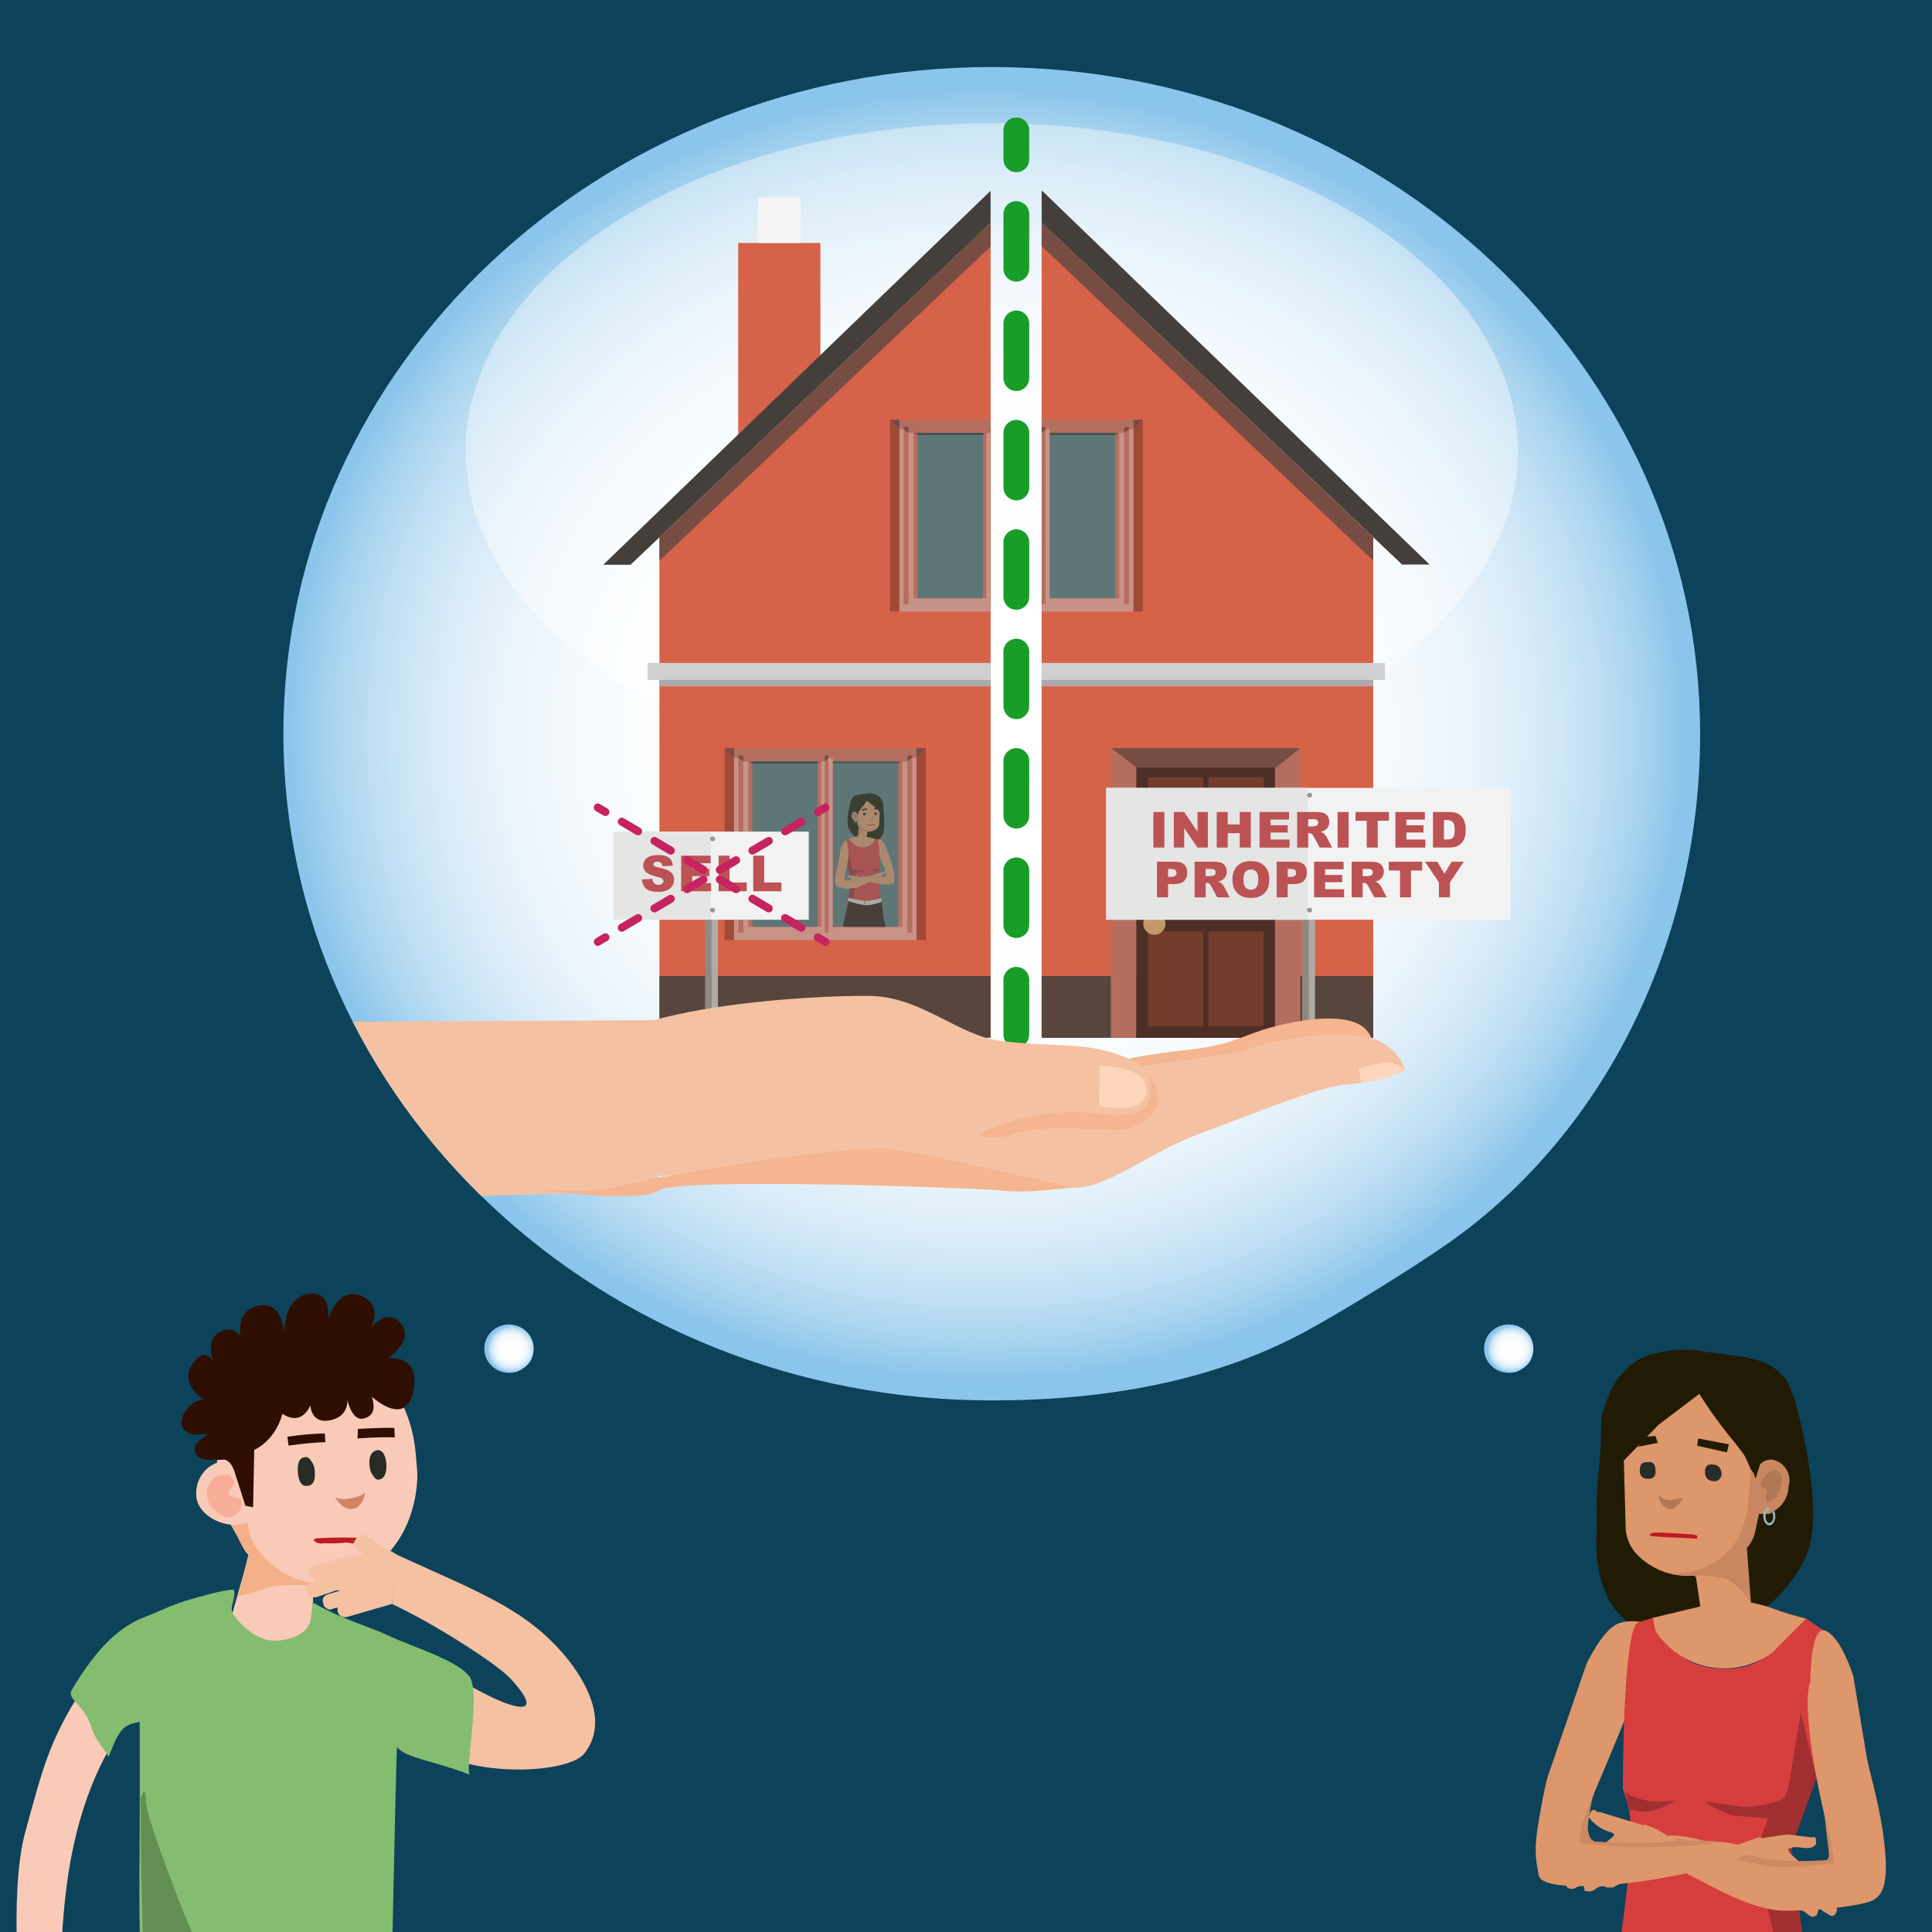 <?xml version="1.0" encoding="UTF-8"?><svg xmlns="http://www.w3.org/2000/svg" width="300" height="300" xmlns:xlink="http://www.w3.org/1999/xlink" viewBox="0 0 300 300"><defs><style>.cls-1{fill:#a12f2f;}.cls-1,.cls-2,.cls-3,.cls-4,.cls-5,.cls-6,.cls-7,.cls-8,.cls-9,.cls-10,.cls-11,.cls-12,.cls-13,.cls-14,.cls-15,.cls-16,.cls-17,.cls-18,.cls-19,.cls-20,.cls-21,.cls-22,.cls-23,.cls-24,.cls-25,.cls-26,.cls-27,.cls-28,.cls-29,.cls-30,.cls-31,.cls-32,.cls-33,.cls-34,.cls-35,.cls-36,.cls-37,.cls-38,.cls-39,.cls-40,.cls-41,.cls-42,.cls-43,.cls-44,.cls-45,.cls-46,.cls-47,.cls-48,.cls-49,.cls-50,.cls-51,.cls-52,.cls-53,.cls-54,.cls-55,.cls-56,.cls-57,.cls-58{stroke-width:0px;}.cls-2{fill:#bc5254;}.cls-3{fill:#8e8980;}.cls-4,.cls-32{fill:#fff;}.cls-4,.cls-37{opacity:.4;}.cls-5{fill:#4d2f26;}.cls-6{fill:#733d2d;}.cls-7{fill:#211b04;}.cls-8{fill:#b27856;}.cls-9{fill:#c88760;}.cls-10{fill:#bd1b25;}.cls-11{fill:#d6cec7;}.cls-59,.cls-60,.cls-61,.cls-25,.cls-26,.cls-62{fill:none;}.cls-59,.cls-60,.cls-61,.cls-62{stroke-linecap:round;stroke-miterlimit:10;}.cls-59,.cls-61{stroke:#179d28;stroke-width:4px;}.cls-12{fill:#f4b089;}.cls-13{fill:#443f3b;}.cls-14{fill:#371b12;}.cls-15{fill:#de966b;}.cls-16{fill:#0c425a;}.cls-17{fill:#e6e6e6;}.cls-63{clip-path:url(#clippath-2);}.cls-18{fill:#a14a37;}.cls-18,.cls-19,.cls-27,.cls-31,.cls-34,.cls-37,.cls-39,.cls-48,.cls-50,.cls-52{fill-rule:evenodd;}.cls-19{fill:#f8ae99;}.cls-20,.cls-48{fill:#facab8;}.cls-21,.cls-50{fill:#774d43;}.cls-22{fill:#f4b590;}.cls-23{fill:#d63e3e;}.cls-60{stroke-dasharray:0 0 2.945 2.945;}.cls-60,.cls-62{stroke:#c62360;stroke-width:1.244px;}.cls-24{fill:#f5f5f5;}.cls-61{stroke-dasharray:0 0 8.493 8.493;}.cls-64{clip-path:url(#clippath-1);}.cls-26{clip-rule:evenodd;}.cls-27,.cls-37{fill:#5f7677;}.cls-28{fill:#d08564;}.cls-29{fill:#c46d22;}.cls-30{fill:#ffd6bb;}.cls-31{fill:#3f4f4f;}.cls-33{fill:#aeaba7;}.cls-34{fill:#d0d0d0;}.cls-35,.cls-39{fill:#b46e5f;}.cls-36{fill:#969696;}.cls-38{fill:#84bd70;}.cls-40{fill:url(#radial-gradient-2);}.cls-41{fill:#638e54;}.cls-42{fill:#858585;}.cls-65{clip-path:url(#clippath);}.cls-43{fill:#2f0f02;}.cls-44{fill:url(#radial-gradient);}.cls-45{fill:#e5e5e4;}.cls-46{fill:#91b6b8;}.cls-66{clip-path:url(#clippath-3);}.cls-47{fill:#cc8a62;}.cls-49{fill:#58453d;}.cls-51{fill:#272c26;}.cls-52{fill:#c79287;}.cls-53{fill:url(#radial-gradient-3);}.cls-54{fill:#f4c1a3;}.cls-55{fill:#d66249;}.cls-56{fill:#f2f2f2;}.cls-57{fill:#aaa;}.cls-58{fill:#c3996b;}</style><radialGradient id="radial-gradient" cx="-4669.453" cy="-218.818" fx="-4669.453" fy="-218.818" r="129.15" gradientTransform="translate(-3764.598 284.075) rotate(-180) scale(.839 -.777)" gradientUnits="userSpaceOnUse"><stop offset="0" stop-color="#fff"/><stop offset=".415" stop-color="#fdfefe"/><stop offset=".576" stop-color="#f6fafd"/><stop offset=".692" stop-color="#eaf4fb"/><stop offset=".787" stop-color="#d8ebf8"/><stop offset=".87" stop-color="#c2e0f4"/><stop offset=".942" stop-color="#a7d3ef"/><stop offset="1" stop-color="#8bc5eb"/></radialGradient><clipPath id="clippath"><path class="cls-25" d="m202.719,206.751c-14.396,7.785-31.221,10.706-48.72,10.706-60.748,0-109.995-46.349-109.995-103.524,0-57.175,49.246-103.524,109.995-103.524,60.749,0,109.995,46.349,109.995,103.524,0,31.666-14.36,61.648-38.925,78.984-5.434,3.835-16.633,10.741-22.351,13.833Z"/></clipPath><clipPath id="clippath-1"><rect class="cls-25" x="91.266" y="27.821" width="62.55" height="157.923"/></clipPath><clipPath id="clippath-2"><polygon class="cls-26" points="139.492 143.908 139.492 118.234 129.339 118.234 129.339 143.908 139.492 143.908 139.492 143.908"/></clipPath><clipPath id="clippath-3"><rect class="cls-25" x="161.748" y="27.821" width="62.55" height="157.923"/></clipPath><radialGradient id="radial-gradient-2" cx="-3170.882" cy="209.416" fx="-3170.882" fy="209.416" r="5.016" gradientTransform="translate(-2308.247 57.25) rotate(-180) scale(.753 -.727)" xlink:href="#radial-gradient"/><radialGradient id="radial-gradient-3" cx="-3377.074" cy="209.416" fx="-3377.074" fy="209.416" r="5.016" gradientTransform="translate(-2308.247 57.25) rotate(-180) scale(.753 -.727)" xlink:href="#radial-gradient"/></defs><g id="back"><rect class="cls-16" x="-9.648" y="-9.648" width="319.296" height="319.296"/></g><g id="Layer_1"><path class="cls-44" d="m202.719,206.751c-14.396,7.785-31.221,10.706-48.72,10.706-60.748,0-109.995-46.349-109.995-103.524,0-57.175,49.246-103.524,109.995-103.524,60.749,0,109.995,46.349,109.995,103.524,0,31.666-14.36,61.648-38.925,78.984-5.434,3.835-16.633,10.741-22.351,13.833Z"/><ellipse class="cls-4" cx="154" cy="70" rx="81.689" ry="50.874"/><g class="cls-65"><line class="cls-59" x1="157.816" y1="20.242" x2="157.816" y2="24.742"/><line class="cls-61" x1="157.816" y1="33.235" x2="157.816" y2="164.873"/><line class="cls-59" x1="157.816" y1="169.119" x2="157.816" y2="173.619"/><g class="cls-64"><g id="Symbol_9_0_Layer2_0_MEMBER_8_MEMBER_5_FILL"><path class="cls-55" d="m127.39,55.308v-17.581h-12.761v29.784l12.761-12.203Z"/></g><polygon class="cls-55" points="153.818 34.63 102.399 83.444 102.399 161.147 205.237 161.147 205.237 83.444 153.818 34.63"/><polygon class="cls-18" points="143.787 145.971 143.787 116.171 142.315 116.171 142.315 117.316 142.315 144.826 142.315 145.971 143.787 145.971 143.787 145.971"/><polygon class="cls-52" points="142.315 144.826 142.315 117.316 141.63 117.316 141.63 144.826 142.315 144.826 142.315 144.826"/><polygon class="cls-39" points="140.889 144.826 141.63 144.826 141.63 117.316 140.889 117.316 140.889 144.826 140.889 144.826"/><polygon class="cls-52" points="129.33 117.316 128.639 117.316 128.639 144.826 129.33 144.826 129.33 117.316 129.33 117.316"/><polygon class="cls-39" points="128.639 144.826 128.639 117.316 128.075 117.316 128.075 144.826 128.639 144.826 128.639 144.826"/><polygon class="cls-39" points="127.504 143.908 127.504 118.234 126.883 118.234 126.883 143.908 127.504 143.908 127.504 143.908"/><polygon class="cls-52" points="127.504 118.234 127.504 143.908 128.075 143.908 128.075 118.234 127.504 118.234 127.504 118.234"/><polygon class="cls-52" points="118.234 117.316 118.234 118.234 127.504 118.234 128.075 118.234 128.075 117.316 118.234 117.316 118.234 117.316"/><polygon class="cls-27" points="126.883 118.234 118.234 118.234 118.234 143.908 126.883 143.908 126.883 118.234 126.883 118.234"/><polygon class="cls-52" points="129.339 118.234 129.33 118.234 129.33 143.908 129.339 143.908 129.339 118.234 129.339 118.234"/><polygon class="cls-39" points="140.115 143.908 140.115 118.234 139.492 118.234 139.492 143.908 140.115 143.908 140.115 143.908"/><polygon class="cls-52" points="140.115 118.234 140.115 143.908 140.889 143.908 140.889 118.234 140.115 118.234 140.115 118.234"/><polygon class="cls-52" points="140.115 143.908 129.339 143.908 129.33 143.908 129.33 144.826 140.889 144.826 140.889 143.908 140.115 143.908 140.115 143.908"/><polygon class="cls-52" points="129.33 117.316 129.33 118.234 129.339 118.234 140.115 118.234 140.889 118.234 140.889 117.316 129.33 117.316 129.33 117.316"/><polygon class="cls-27" points="139.492 143.908 139.492 118.234 129.339 118.234 129.339 143.908 139.492 143.908 139.492 143.908"/><polygon class="cls-50" points="142.315 116.171 142.315 117.316 142.315 117.652 143.787 116.171 142.315 116.171 142.315 116.171"/><polygon class="cls-39" points="129.33 117.316 129.33 118.221 140.889 118.221 140.889 117.316 129.33 117.316 129.33 117.316"/><polygon class="cls-50" points="126.883 118.234 126.883 118.546 127.504 118.234 126.883 118.234 126.883 118.234"/><polygon class="cls-31" points="126.883 118.234 118.234 118.234 118.234 118.546 126.883 118.546 126.883 118.234 126.883 118.234"/><polygon class="cls-39" points="142.315 117.652 142.315 117.316 141.63 117.316 141.63 117.652 142.315 117.652 142.315 117.652"/><polygon class="cls-50" points="139.492 118.234 139.492 118.546 140.115 118.234 139.492 118.234 139.492 118.234"/><polygon class="cls-50" points="141.63 117.652 141.63 117.316 140.889 117.316 140.889 118.221 141.63 117.652 141.63 117.652"/><polygon class="cls-31" points="139.492 118.546 139.492 118.234 129.339 118.234 129.339 118.546 139.492 118.546 139.492 118.546"/><polygon class="cls-18" points="112.512 145.971 112.512 116.171 113.984 116.171 113.984 117.316 113.984 144.826 113.984 145.971 112.512 145.971 112.512 145.971"/><polygon class="cls-52" points="113.984 144.826 113.984 117.316 114.67 117.316 114.67 144.826 113.984 144.826 113.984 144.826"/><polygon class="cls-39" points="115.411 144.826 114.67 144.826 114.67 117.316 115.411 117.316 115.411 144.826 115.411 144.826"/><polygon class="cls-52" points="114.67 144.826 118.234 144.826 126.97 144.826 127.66 144.826 128.639 144.826 129.33 144.826 138.065 144.826 141.629 144.826 142.315 144.826 142.315 145.971 138.065 145.971 118.234 145.971 113.984 145.971 113.984 144.826 114.67 144.826"/><polygon class="cls-39" points="118.234 116.171 138.065 116.171 142.315 116.171 142.315 117.316 141.629 117.316 138.065 117.316 129.33 117.316 128.639 117.316 127.66 117.316 126.97 117.316 118.234 117.316 114.67 117.316 113.984 117.316 113.984 116.171 118.234 116.171"/><polygon class="cls-39" points="116.184 143.908 116.184 118.234 116.808 118.234 116.808 143.908 116.184 143.908 116.184 143.908"/><polygon class="cls-52" points="116.184 118.234 116.184 143.908 115.411 143.908 115.411 118.234 116.184 118.234 116.184 118.234"/><polygon class="cls-52" points="116.184 143.908 118.234 143.908 126.96 143.908 126.97 143.908 127.504 143.908 128.075 143.908 128.075 144.826 126.97 144.826 118.234 144.826 115.411 144.826 115.411 143.908 116.184 143.908"/><polygon class="cls-52" points="126.97 117.316 126.97 118.234 126.96 118.234 116.184 118.234 115.411 118.234 115.411 117.316 126.97 117.316 126.97 117.316"/><polygon class="cls-27" points="116.808 143.908 116.808 118.234 126.96 118.234 126.96 143.908 116.808 143.908 116.808 143.908"/><polygon class="cls-50" points="113.984 116.171 113.984 117.316 113.984 117.652 112.512 116.171 113.984 116.171 113.984 116.171"/><polygon class="cls-39" points="118.234 117.251 126.97 117.251 128.075 117.251 128.075 118.221 126.97 118.221 118.234 118.221 115.411 118.221 115.411 117.251 118.234 117.251"/><polygon class="cls-39" points="113.984 117.652 113.984 117.316 114.67 117.316 114.67 117.652 113.984 117.652 113.984 117.652"/><polygon class="cls-50" points="116.808 118.234 116.808 118.546 116.184 118.234 116.808 118.234 116.808 118.234"/><polygon class="cls-50" points="114.67 117.652 114.67 117.316 115.411 117.316 115.411 118.221 114.67 117.652 114.67 117.652"/><polygon class="cls-31" points="116.808 118.546 116.808 118.234 126.96 118.234 126.96 118.546 116.808 118.546 116.808 118.546"/><polygon class="cls-39" points="129.33 117.652 129.33 117.316 128.639 117.316 128.639 117.652 129.33 117.652 129.33 117.652"/><polygon class="cls-50" points="128.639 117.316 128.075 117.316 128.075 118.221 128.639 117.652 128.639 117.316 128.639 117.316"/><g class="cls-63"><g id="Symbol_1_Newcz_0_Layer2_3_MEMBER_9_MEMBER_0_MEMBER_0_MEMBER_0_FILL-2"><path class="cls-7" d="m136.07,123.37c-.407-.148-.839-.212-1.271-.191l-1.078.149c-.258.023-.513.074-.76.154-.29.105-.537.302-.704.561l-.163.413s-.863,2.934-.312,4.147c1.085,2.385,4.399,2.921,5.252,1.042.391-.862.235-1.593.265-2.189.022-.447-.1-1.556-.1-1.556l-.026-.899c-.04-.227-.112-.447-.212-.654-.165-.425-.483-.773-.891-.976Z"/></g><path class="cls-15" d="m137.38,134.884c-.877-2.066-1.692-4.011-1.559-4.457,0,0,.444-.193.886-.05.431.137.864,1.083.864,1.083l1.033,3.002-1.224.422Z"/><g id="Symbol_9ashasd_0_Layer2_0_MEMBER_16_MEMBER_4_FILL"><path class="cls-23" d="m136.222,130.358l-.453-.139c-.353.76-.618,1.202-1.54,1.346-1.398.112-1.475-.52-2.446-1.309l-.474.324c-.105.09.412,1.974.183,3.671l.157.382c.135.284.247.569.337.853.105.314.165.539.179.673,0,.045,0,.314,0,.808.015.569-.277,1.945-.875,4.13,0,0,5.872,1.04,5.768.247-.329-2.11-.539-3.666-.628-4.668-.06-.628-.045-1.137.045-1.526l.135-.404s.01-4.09-.387-4.386Z"/></g><g id="Symbol_1_Newczashhaww_0_Layer2_3_MEMBER_0_MEMBER_0_MEMBER_0_MEMBER_0_FILL"><path class="cls-15" d="m136.997,147.992l-1.857.249.906,8.402.112,1.995,1.27.043,1.019-.204-1.224-.157-.225-10.329Z"/></g><g id="Symbol_1_Newczashhaww_0_Layer2_3_MEMBER_1_MEMBER_0_MEMBER_0_MEMBER_0_FILL"><path class="cls-15" d="m130.089,158.41l-.181.362,1.336-.023v-1.223l1.857-9.172-1.925-.838-.883,9.942-.204.951Z"/></g><g id="Symbol_1_Newczashhaww_0_Layer2_3_MEMBER_6_MEMBER_0_MEMBER_0_MEMBER_0_FILL"><path class="cls-1" d="m135.481,135.07l-.272-.023.317.159c.211.091.37.136.476.136.151,0,.294-.023.43-.068l.113-.453c-.166.121-.362.196-.589.227-.075.015-.234.023-.476.023Z"/></g><g id="Symbol_1_Newczashhaww_0_Layer2_3_MEMBER_7_MEMBER_0_MEMBER_0_MEMBER_0_FILL"><path class="cls-42" d="m135.883,158.368c0,.211-.026-.199.095,1.084h.408s.974,0,.974,0h2.876c0-.075-.038-.166-.113-.272-.015-.06-.325-.219-.929-.476l-.883-.385-.718-.177c-.151,0-.894.459-1.121.067,0,0-.589-.128-.589.159Z"/></g><g id="Symbol_1_Newczashhaww_0_Layer2_3_MEMBER_8_MEMBER_0_MEMBER_0_MEMBER_0_FILL"><path class="cls-42" d="m129.765,158.419c-.121.332-.144.519-.265,1.169h2.197s.054-1.161-.193-1.364c-.074-.061-.26-.192-.26-.192-.166-.06-.287-.098-.544-.098-.151,0-.33-.045-.451,0,0,0-.228.158-.484.485Z"/></g><g id="Symbol_1_Newczashhaww_0_Layer2_3_MEMBER_10_MEMBER_0_MEMBER_0_MEMBER_0_FILL"><path class="cls-15" d="m132.413,130.076c-.153.057-.63.179-.63.179l.894.897c1.002.73,2.413.462,3.077-.585l.066-.333-1.323-.318c-.294-.103-.606-.146-.917-.127h0c-.403.025-.741.128-1.168.285Z"/></g><path class="cls-14" d="m136.899,139.963c.09.603.134,1.639.248,2.369l.447,1.839.272,3.117c.075.453-.146,2.157.038,2.966.116.508.079,4.986-.148,4.986l-.238,2.502c-.498.196-1.065-.043-1.639.003-.201.01-1.093-5.069-1.049-5.558.055-.603.163-3.611.091-3.924-.115-.501-.406-2.55-.567-2.858-.185-.356-.658,3.473-.676,3.876-.073,1.645-.482,2.218-.658,3.864-.02.184-1.317,4.824-1.399,4.677-.33-.602-1.397-.215-1.602-.314-.186-.09.098-2.811.167-4.171.099-1.954.018-3.599.018-3.599.082-.758.463-1.721.548-2.486.104-.932.019-2.108.113-2.907.158-1.339.421-2.289.494-2.658l.443-1.831c.677.282,1.652.598,2.619.589.908-.008,1.814-.251,2.475-.481Z"/><path class="cls-1" d="m131.925,138.22c.185-1.249.262-1.912.231-1.989l-.648-1.781.416-1.734.324,1.966c.046.231.154.362.324.393.37.092.655.139.856.139l.995-.139c0,.031-.092.092-.278.185-.216.108-.37.17-.463.185l-.902.069.162.416.116,1.318-.254.601-.465,2.005c-.24-.082-.381-.209-.576-.292.076-.414.075-.823.161-1.344Z"/><path class="cls-11" d="m136.916,140.041s-1.416.537-2.44.506-2.821-.648-2.821-.648l.089-.485s1.916.471,2.721.473,2.366-.415,2.366-.415l.085.569Z"/><path class="cls-29" d="m134.605,139.831c-.071.024-.354.041-.348.407s.26.431.307.431-.006.083-.006.083c0,0-.425-.083-.413-.555s.46-.46.46-.46v.094Z"/><rect class="cls-29" x="134.233" y="140.187" width=".206" height=".112" transform="translate(268.672 280.487) rotate(-180)"/><g id="Symbol_1_Newcz_0_Layer2_3_MEMBER_11_MEMBER_0_MEMBER_0_MEMBER_0_FILL"><path class="cls-15" d="m133.203,129.987l.006.041c-.016.085.049.207.196.367.089.125.229.205.382.217.153.034.314.004.445-.082.171-.065.269-.155.295-.269l-.003-.02.162-1.08.046-.039-1.211-.588-.318,1.454Z"/></g><g id="Symbol_1_Newcz_0_Layer2_3_MEMBER_12_MEMBER_0_MEMBER_0_MEMBER_0_FILL"><path class="cls-15" d="m134.595,124.338c-.287.459-.606.897-.954,1.311l-.222.292c-.059.105-.11.214-.151.327-.056.11-.07.236-.038.355.034.123.029.253-.014.373.012-.017-.005-.087-.051-.211l-.127-.441c-.05-.114-.15-.197-.271-.225-.114-.003-.225.036-.312.109-.108.102-.168.245-.164.394l-.013.22.072.208.134.178.003.021.024.018.003.021.225.209.217-.008c.079-.003.158.017.226.056.047.302.154.592.314.852l-.013.067,1.248.657c.585.055,1.161-.17,1.554-.607.136-.166.221-.367.247-.58l.051-1.841-.916-.943-1.073-.813Z"/></g><g id="Symbol_1_Newcz_0_Layer2_3_MEMBER_13_MEMBER_0_MEMBER_0_MEMBER_0_FILL"><path class="cls-9" d="m132.996,126.195c-.107-.121-.28-.159-.428-.094-.266.109-.405.403-.321.677.007.281.168.536.419.663.107.062.236.076.355.038l.12.551c.04.135.109.26.203.365l-.106,1.434.241-.295c.108-.121.234-.227.372-.313.352-.089.715-.124,1.077-.105.225-.003.448-.042.661-.113-.233.068-.478.079-.716.033-.164-.036-.325-.087-.479-.152-.249-.123-.472-.292-.658-.499-.255-.361-.405-.787-.432-1.228l-.072-.841c.002.014-.022.054-.071.119l-.046.137-.117-.377Z"/></g><g id="Symbol_1_Newcz_0_Layer2_3_MEMBER_14_MEMBER_0_MEMBER_0_MEMBER_0_FILL"><path class="cls-8" d="m132.644,126.332c-.085.011-.159.062-.199.137l-.031.092.066.318c.024.12.102.223.213.276l.07.034c.033.025.047.023.043-.006.025-.032.036-.056.034-.07l.018-.024-.048-.19c.023-.047.048-.072.077-.076l.021-.003c.057-.008.083-.033.077-.076l-.009-.064c-.061-.123-.151-.231-.262-.313l-.07-.034Z"/></g><g id="Symbol_1_Newcz_0_Layer2_3_MEMBER_15_MEMBER_0_MEMBER_0_MEMBER_0_FILL"><path class="cls-8" d="m135.353,127.136l-.336-.063.109.16c.102.102.188.149.259.139.143-.02.242-.143.298-.369-.093.08-.209.126-.331.133Z"/></g><g id="Symbol_1_Newcz_0_Layer2_3_MEMBER_16_MEMBER_0_MEMBER_0_MEMBER_0_FILL"><path class="cls-51" d="m134.236,126.636c.143-.02.212-.095.209-.225.007-.161-.061-.232-.204-.212-.131.003-.207.08-.231.228-.011.105.066.2.171.211.018.002.036.001.054-.002Z"/></g><g id="Symbol_1_Newcz_0_Layer2_3_MEMBER_17_MEMBER_0_MEMBER_0_MEMBER_0_FILL"><path class="cls-51" d="m135.952,126.573c.105.011.2-.065.211-.171.002-.018.001-.036-.002-.054.006-.06-.01-.12-.045-.168-.045-.036-.102-.052-.159-.044-.135-.025-.204.05-.209.225-.005.06.011.119.045.169.045.036.102.052.159.044Z"/></g><g id="Symbol_1_Newcz_0_Layer2_3_MEMBER_18_MEMBER_0_MEMBER_0_MEMBER_0_FILL"><path class="cls-7" d="m133.869,125.878l.784-.174-.027-.193-.808.155.051.211Z"/></g><g id="Symbol_1_Newcz_0_Layer2_3_MEMBER_19_MEMBER_0_MEMBER_0_MEMBER_0_FILL"><path class="cls-7" d="m136.207,125.73l-.167-.261-.287-.026-.062.183.516.103Z"/></g><path class="cls-46" d="m132.686,127.448c-.021.03-.034.074-.034.123,0,.091.045.165.101.165s.101-.074.101-.165c0-.09-.044-.162-.098-.165l.006-.089c.085.005.152.111.152.241,0,.134-.071.242-.159.242s-.159-.108-.159-.242c0-.053.011-.101.03-.141.02.013.042.024.06.031Z"/><path class="cls-15" d="m131.066,136.334c.605-2.161.796-3.993.607-4.418,0,0,.008-1.537-.411-1.338-.41.191-.718,1.185-.718,1.185l-.756,4.553,1.278.018Z"/><polygon class="cls-32" points="138.518 158.917 138.669 158.971 139.058 158.619 138.906 158.564 138.518 158.917"/><polygon class="cls-32" points="138.285 158.834 138.437 158.888 138.826 158.535 138.674 158.481 138.285 158.834"/><polygon class="cls-32" points="138.053 158.75 138.205 158.805 138.593 158.452 138.441 158.398 138.053 158.75"/><polygon class="cls-32" points="137.821 158.667 137.972 158.722 138.361 158.369 138.209 158.315 137.821 158.667"/><polygon class="cls-32" points="137.588 158.584 137.74 158.638 138.129 158.286 137.977 158.231 137.588 158.584"/><path class="cls-32" d="m130.326,158.112c.199.151.462.138.745.075l.014-.142c-.271.041-.522.023-.745-.075l-.014.142Z"/><path class="cls-32" d="m130.292,158.326c.199.151.462.138.745.075l.014-.142c-.271.041-.522.023-.745-.075l-.014.142Z"/><path class="cls-32" d="m130.264,158.529c.199.151.462.138.745.075l.014-.142c-.271.041-.522.023-.745-.075l-.014.142Z"/><rect class="cls-17" x="135.971" y="159.452" width="4.264" height=".136" transform="translate(276.206 319.039) rotate(-180)"/><rect class="cls-17" x="129.515" y="159.452" width="2.187" height=".136" transform="translate(261.217 319.039) rotate(-180)"/><g id="Symbol_1_Newcz_0_Layer2_3_MEMBER_20_MEMBER_0_MEMBER_0_MEMBER_0_FILL"><path class="cls-10" d="m134.65,128.12c-.007-.054.01-.056.095-.079.147-.014.295-.023.443-.029.207-.008.029-.012.141-.007.102-.006.459-.033.513-.002.082.03.081.057-.003.082-.432.038-.763.037-1.078.059-.076.019-.108.003-.112-.024Z"/></g><g id="Symbol_1_Newcz_0_Layer2_3_MEMBER_2_MEMBER_0_MEMBER_0_MEMBER_0_FILL"><path class="cls-15" d="m136.106,135.685l-.095-.002-.272.107-.241.139c-.14.135-.212.298-.215.489l.251.195,1.334.72.159.003c.107-.062.223-.039.349.07l.095.033.143-.013.035-.19.252.132c.095.012.159-.008.192-.06.033-.052-.035-.099-.098-.163l-.162-.124.032-.031.236.115c.105.044.18.035.223-.028.044-.105.014-.18-.092-.224l-1.024-.574-.314-.26c-.084-.065-.067-.113.05-.142.213-.06.401-.189.563-.388l-.03-.096c-.02-.064-.051-.096-.094-.097l-.032-.001-.097.062-.016-.016-1.135.346Z"/></g><g id="Symbol_1_Newcz_0_Layer2_3_MEMBER_3_MEMBER_0_MEMBER_0_MEMBER_0_FILL"><path class="cls-15" d="m131.525,136.107l-.007.081c.151.196.367.063.615.087l.134.048-.066.12-.304.276-.944.686c-.091.043-.109.114-.055.214.05.058.12.066.211.023l.224-.138.004.032-.318.293c-.058.05-.061.114-.009.193.04.07.1.079.179.027l.165-.099.087-.074.071.2.116.035.105-.06c.095-.097.208-.141.336-.135.047.037.094.026.14-.032l1.406-.98.227-.251c-.025-.21-.117-.36-.276-.448l-.535-.194-.077.025-.668-.098-.628.075-.032.004c-.077-.023-.111.008-.101.092Z"/></g><path class="cls-15" d="m129.725,136.174c.096-.872.332-1.67.451-2.195l1.205,1.102-.12.512c-.165.633-.026.414-.088.892-.028.217.368.192,1.144.157,1.269-.058,3.506-1.393,3.729-.147,0,.285-.06.405-.18.36l-.607.022c-.092-.191-1.759,1.087-2.957,1.07-1.148-.016-1.927-.151-2.2-.243-.41-.139-.476-.637-.378-1.53Z"/><path class="cls-47" d="m131.306,135.408s-.199.768-.211.909-.092.345,0,.383,1.277.123,1.616.086,1.242-.28,1.47-.355c1.36-.448,1.641-.544-.204-.157-.828.174-.955.45-2.71.339-.127-.008-.08-.241-.056-.413s.094-.792.094-.792Z"/><path class="cls-15" d="m138.809,135.491c.128.735.122,1.017.011,1.533-.125.58-3.845.177-5.532-.572l.279-.248c1.861-.368,3.973.398,3.973-.351,0-.231-.037-.606-.173-1.01l1.237-.381c.088.369.136.633.206,1.029Z"/><path class="cls-47" d="m137.407,134.911s.291.722.304.863.092.345,0,.383-.995.112-1.336.117c-.457.007-1.167-.026-1.407-.037-.78-.034-1.354-.155-.025-.139.846.01.65.137,2.405.026.127-.008.207-.288.183-.461s-.125-.753-.125-.753Z"/><polygon class="cls-37" points="139.492 143.908 139.492 118.234 129.339 118.234 129.339 143.908 139.492 143.908 139.492 143.908"/></g><polygon class="cls-18" points="169.461 94.966 169.461 65.167 167.988 65.167 167.988 66.312 167.988 93.822 167.988 94.966 169.461 94.966 169.461 94.966"/><polygon class="cls-52" points="167.988 93.822 167.988 66.312 167.303 66.312 167.303 93.822 167.988 93.822 167.988 93.822"/><polygon class="cls-39" points="166.562 93.822 167.303 93.822 167.303 66.312 166.562 66.312 166.562 93.822 166.562 93.822"/><polygon class="cls-52" points="155.003 66.312 154.313 66.312 154.313 93.822 155.003 93.822 155.003 66.312 155.003 66.312"/><polygon class="cls-39" points="154.313 93.822 154.313 66.312 153.748 66.312 153.748 93.822 154.313 93.822 154.313 93.822"/><polygon class="cls-39" points="153.177 92.903 153.177 67.229 152.557 67.229 152.557 92.903 153.177 92.903 153.177 92.903"/><polygon class="cls-52" points="153.177 67.229 153.177 92.903 153.748 92.903 153.748 67.229 153.177 67.229 153.177 67.229"/><polygon class="cls-52" points="143.907 66.312 143.907 67.229 153.177 67.229 153.748 67.229 153.748 66.312 143.907 66.312 143.907 66.312"/><polygon class="cls-27" points="152.557 67.229 143.907 67.229 143.907 92.903 152.557 92.903 152.557 67.229 152.557 67.229"/><polygon class="cls-52" points="155.013 67.229 155.003 67.229 155.003 92.903 155.013 92.903 155.013 67.229 155.013 67.229"/><polygon class="cls-39" points="165.789 92.903 165.789 67.229 165.165 67.229 165.165 92.903 165.789 92.903 165.789 92.903"/><polygon class="cls-52" points="165.789 67.229 165.789 92.903 166.562 92.903 166.562 67.229 165.789 67.229 165.789 67.229"/><polygon class="cls-52" points="165.789 92.903 155.013 92.903 155.003 92.903 155.003 93.822 166.562 93.822 166.562 92.903 165.789 92.903 165.789 92.903"/><polygon class="cls-52" points="155.003 66.312 155.003 67.229 155.013 67.229 165.789 67.229 166.562 67.229 166.562 66.312 155.003 66.312 155.003 66.312"/><polygon class="cls-27" points="165.165 92.903 165.165 67.229 155.013 67.229 155.013 92.903 165.165 92.903 165.165 92.903"/><polygon class="cls-50" points="167.988 65.167 167.988 66.312 167.988 66.648 169.461 65.167 167.988 65.167 167.988 65.167"/><polygon class="cls-39" points="155.003 66.312 155.003 67.217 166.562 67.217 166.562 66.312 155.003 66.312 155.003 66.312"/><polygon class="cls-50" points="152.557 67.229 152.557 67.542 153.177 67.229 152.557 67.229 152.557 67.229"/><polygon class="cls-31" points="152.557 67.229 143.907 67.229 143.907 67.542 152.557 67.542 152.557 67.229 152.557 67.229"/><polygon class="cls-39" points="167.988 66.648 167.988 66.312 167.303 66.312 167.303 66.648 167.988 66.648 167.988 66.648"/><polygon class="cls-50" points="165.165 67.229 165.165 67.542 165.789 67.229 165.165 67.229 165.165 67.229"/><polygon class="cls-50" points="167.303 66.648 167.303 66.312 166.562 66.312 166.562 67.217 167.303 66.648 167.303 66.648"/><polygon class="cls-31" points="165.165 67.542 165.165 67.229 155.013 67.229 155.013 67.542 165.165 67.542 165.165 67.542"/><polygon class="cls-18" points="138.185 94.966 138.185 65.167 139.657 65.167 139.657 66.312 139.657 93.822 139.657 94.966 138.185 94.966 138.185 94.966"/><polygon class="cls-52" points="139.657 93.822 139.657 66.312 140.343 66.312 140.343 93.822 139.657 93.822 139.657 93.822"/><polygon class="cls-39" points="141.084 93.822 140.343 93.822 140.343 66.312 141.084 66.312 141.084 93.822 141.084 93.822"/><polygon class="cls-52" points="140.343 93.822 143.907 93.822 152.643 93.822 153.333 93.822 154.313 93.822 155.003 93.822 163.739 93.822 167.303 93.822 167.988 93.822 167.988 94.966 163.739 94.966 143.907 94.966 139.657 94.966 139.657 93.822 140.343 93.822"/><polygon class="cls-39" points="143.907 65.167 163.739 65.167 167.988 65.167 167.988 66.312 167.303 66.312 163.739 66.312 155.003 66.312 154.313 66.312 153.333 66.312 152.643 66.312 143.907 66.312 140.343 66.312 139.657 66.312 139.657 65.167 143.907 65.167"/><polygon class="cls-39" points="141.857 92.903 141.857 67.229 142.481 67.229 142.481 92.903 141.857 92.903 141.857 92.903"/><polygon class="cls-52" points="141.857 67.229 141.857 92.903 141.084 92.903 141.084 67.229 141.857 67.229 141.857 67.229"/><polygon class="cls-52" points="141.857 92.903 143.907 92.903 152.633 92.903 152.643 92.903 153.177 92.903 153.748 92.903 153.748 93.822 152.643 93.822 143.907 93.822 141.084 93.822 141.084 92.903 141.857 92.903"/><polygon class="cls-52" points="152.643 66.312 152.643 67.229 152.633 67.229 141.857 67.229 141.084 67.229 141.084 66.312 152.643 66.312 152.643 66.312"/><polygon class="cls-27" points="142.481 92.903 142.481 67.229 152.633 67.229 152.633 92.903 142.481 92.903 142.481 92.903"/><polygon class="cls-50" points="139.657 65.167 139.657 66.312 139.657 66.648 138.185 65.167 139.657 65.167 139.657 65.167"/><polygon class="cls-39" points="143.907 66.247 152.643 66.247 153.748 66.247 153.748 67.217 152.643 67.217 143.907 67.217 141.084 67.217 141.084 66.247 143.907 66.247"/><polygon class="cls-39" points="139.657 66.648 139.657 66.312 140.343 66.312 140.343 66.648 139.657 66.648 139.657 66.648"/><polygon class="cls-50" points="142.481 67.229 142.481 67.542 141.857 67.229 142.481 67.229 142.481 67.229"/><polygon class="cls-50" points="140.343 66.648 140.343 66.312 141.084 66.312 141.084 67.217 140.343 66.648 140.343 66.648"/><polygon class="cls-31" points="142.481 67.542 142.481 67.229 152.633 67.229 152.633 67.542 142.481 67.542 142.481 67.542"/><polygon class="cls-39" points="155.003 66.648 155.003 66.312 154.313 66.312 154.313 66.648 155.003 66.648 155.003 66.648"/><polygon class="cls-50" points="154.313 66.312 153.748 66.312 153.748 67.217 154.313 66.648 154.313 66.312 154.313 66.312"/><polygon class="cls-34" points="207.066 102.946 207.066 105.592 100.566 105.592 100.566 102.946 201.689 102.946 207.066 102.946"/><rect class="cls-57" x="102.412" y="105.592" width="102.808" height=".985"/><polygon class="cls-13" points="97.909 87.694 153.818 34.63 209.722 87.668 213.998 87.668 153.818 29.623 93.674 87.694 97.909 87.694"/><polygon class="cls-21" points="102.399 83.444 102.399 87.083 153.818 38.281 205.237 87.064 205.237 83.444 153.818 34.63 102.399 83.444"/><g id="Symbol_9_0_Layer2_0_MEMBER_8_MEMBER_6_FILL"><path class="cls-24" d="m124.338,30.667h-6.656v7.061h6.656v-7.061Z"/></g><rect class="cls-49" x="102.399" y="151.551" width="102.838" height="9.596"/><g id="Symbol_9_0_Layer2_0_MEMBER_8_MEMBER_12_MEMBER_0_FILL"><path class="cls-5" d="m190.048,118.084h-21.623v43.063h21.623v-43.063Z"/></g><g id="Symbol_9_0_Layer2_0_MEMBER_8_MEMBER_12_MEMBER_1_MEMBER_0_FILL"><path class="cls-6" d="m178.832,141.877v-21.182h-8.568v21.182h8.568Z"/></g><g id="Symbol_9_0_Layer2_0_MEMBER_8_MEMBER_12_MEMBER_1_MEMBER_1_FILL"><path class="cls-6" d="m179.641,120.695v21.182h8.568v-21.182h-8.568Z"/></g><g id="Symbol_9_0_Layer2_0_MEMBER_8_MEMBER_12_MEMBER_2_MEMBER_0_FILL"><path class="cls-6" d="m178.832,159.345v-14.71h-8.568v14.71h8.568Z"/></g><g id="Symbol_9_0_Layer2_0_MEMBER_8_MEMBER_12_MEMBER_2_MEMBER_1_FILL"><path class="cls-6" d="m188.209,159.345v-14.71h-8.568v14.71h8.568Z"/></g><g id="Symbol_9_0_Layer2_0_MEMBER_8_MEMBER_13_FILL"><path class="cls-58" d="m172.978,143.421c0-.466-.172-.858-.515-1.177-.343-.343-.748-.515-1.214-.515s-.87.172-1.214.515c-.343.319-.515.711-.515,1.177,0,.49.172.895.515,1.214.343.343.748.515,1.214.515.49,0,.895-.172,1.214-.515.343-.319.515-.723.515-1.214Z"/></g><g id="Symbol_9_0_Layer2_0_MEMBER_8_MEMBER_14_FILL"><path class="cls-35" d="m168.425,118.084l-3.935-1.912v44.975h3.935v-43.063Z"/></g><g id="Symbol_9_0_Layer2_0_MEMBER_8_MEMBER_15_FILL"><path class="cls-35" d="m193.909,116.171l-3.935,1.912v43.063h3.935v-44.975Z"/></g><g id="Symbol_9_0_Layer2_0_MEMBER_8_MEMBER_16_FILL"><path class="cls-21" d="m164.563,116.171l3.935,3.015h21.623l3.788-3.015h-29.346Z"/></g></g><g class="cls-66"><g id="Symbol_9_0_Layer2_0_MEMBER_8_MEMBER_5_FILL-2"><path class="cls-55" d="m135.39,55.308v-17.581h-12.761v29.784l12.761-12.203Z"/></g><polygon class="cls-55" points="161.818 34.63 110.399 83.444 110.399 161.147 213.237 161.147 213.237 83.444 161.818 34.63"/><polygon class="cls-18" points="151.787 145.971 151.787 116.171 150.315 116.171 150.315 117.316 150.315 144.826 150.315 145.971 151.787 145.971 151.787 145.971"/><polygon class="cls-52" points="150.315 144.826 150.315 117.316 149.63 117.316 149.63 144.826 150.315 144.826 150.315 144.826"/><polygon class="cls-39" points="148.889 144.826 149.63 144.826 149.63 117.316 148.889 117.316 148.889 144.826 148.889 144.826"/><polygon class="cls-52" points="137.33 117.316 136.639 117.316 136.639 144.826 137.33 144.826 137.33 117.316 137.33 117.316"/><polygon class="cls-39" points="136.639 144.826 136.639 117.316 136.075 117.316 136.075 144.826 136.639 144.826 136.639 144.826"/><polygon class="cls-39" points="135.504 143.908 135.504 118.234 134.883 118.234 134.883 143.908 135.504 143.908 135.504 143.908"/><polygon class="cls-52" points="135.504 118.234 135.504 143.908 136.075 143.908 136.075 118.234 135.504 118.234 135.504 118.234"/><polygon class="cls-52" points="126.234 117.316 126.234 118.234 135.504 118.234 136.075 118.234 136.075 117.316 126.234 117.316 126.234 117.316"/><polygon class="cls-27" points="134.883 118.234 126.234 118.234 126.234 143.908 134.883 143.908 134.883 118.234 134.883 118.234"/><polygon class="cls-52" points="137.339 118.234 137.33 118.234 137.33 143.908 137.339 143.908 137.339 118.234 137.339 118.234"/><polygon class="cls-39" points="148.115 143.908 148.115 118.234 147.492 118.234 147.492 143.908 148.115 143.908 148.115 143.908"/><polygon class="cls-52" points="148.115 118.234 148.115 143.908 148.889 143.908 148.889 118.234 148.115 118.234 148.115 118.234"/><polygon class="cls-52" points="148.115 143.908 137.339 143.908 137.33 143.908 137.33 144.826 148.889 144.826 148.889 143.908 148.115 143.908 148.115 143.908"/><polygon class="cls-52" points="137.33 117.316 137.33 118.234 137.339 118.234 148.115 118.234 148.889 118.234 148.889 117.316 137.33 117.316 137.33 117.316"/><polygon class="cls-27" points="147.492 143.908 147.492 118.234 137.339 118.234 137.339 143.908 147.492 143.908 147.492 143.908"/><polygon class="cls-50" points="150.315 116.171 150.315 117.316 150.315 117.652 151.787 116.171 150.315 116.171 150.315 116.171"/><polygon class="cls-39" points="137.33 117.316 137.33 118.221 148.889 118.221 148.889 117.316 137.33 117.316 137.33 117.316"/><polygon class="cls-50" points="134.883 118.234 134.883 118.546 135.504 118.234 134.883 118.234 134.883 118.234"/><polygon class="cls-31" points="134.883 118.234 126.234 118.234 126.234 118.546 134.883 118.546 134.883 118.234 134.883 118.234"/><polygon class="cls-39" points="150.315 117.652 150.315 117.316 149.63 117.316 149.63 117.652 150.315 117.652 150.315 117.652"/><polygon class="cls-50" points="147.492 118.234 147.492 118.546 148.115 118.234 147.492 118.234 147.492 118.234"/><polygon class="cls-50" points="149.63 117.652 149.63 117.316 148.889 117.316 148.889 118.221 149.63 117.652 149.63 117.652"/><polygon class="cls-31" points="147.492 118.546 147.492 118.234 137.339 118.234 137.339 118.546 147.492 118.546 147.492 118.546"/><polygon class="cls-18" points="120.512 145.971 120.512 116.171 121.984 116.171 121.984 117.316 121.984 144.826 121.984 145.971 120.512 145.971 120.512 145.971"/><polygon class="cls-52" points="121.984 144.826 121.984 117.316 122.67 117.316 122.67 144.826 121.984 144.826 121.984 144.826"/><polygon class="cls-39" points="123.411 144.826 122.67 144.826 122.67 117.316 123.411 117.316 123.411 144.826 123.411 144.826"/><polygon class="cls-52" points="122.67 144.826 126.234 144.826 134.97 144.826 135.66 144.826 136.639 144.826 137.33 144.826 146.065 144.826 149.629 144.826 150.315 144.826 150.315 145.971 146.065 145.971 126.234 145.971 121.984 145.971 121.984 144.826 122.67 144.826"/><polygon class="cls-39" points="126.234 116.171 146.065 116.171 150.315 116.171 150.315 117.316 149.629 117.316 146.065 117.316 137.33 117.316 136.639 117.316 135.66 117.316 134.97 117.316 126.234 117.316 122.67 117.316 121.984 117.316 121.984 116.171 126.234 116.171"/><polygon class="cls-39" points="124.184 143.908 124.184 118.234 124.808 118.234 124.808 143.908 124.184 143.908 124.184 143.908"/><polygon class="cls-52" points="124.184 118.234 124.184 143.908 123.411 143.908 123.411 118.234 124.184 118.234 124.184 118.234"/><polygon class="cls-52" points="124.184 143.908 126.234 143.908 134.96 143.908 134.97 143.908 135.504 143.908 136.075 143.908 136.075 144.826 134.97 144.826 126.234 144.826 123.411 144.826 123.411 143.908 124.184 143.908"/><polygon class="cls-52" points="134.97 117.316 134.97 118.234 134.96 118.234 124.184 118.234 123.411 118.234 123.411 117.316 134.97 117.316 134.97 117.316"/><polygon class="cls-27" points="124.808 143.908 124.808 118.234 134.96 118.234 134.96 143.908 124.808 143.908 124.808 143.908"/><polygon class="cls-50" points="121.984 116.171 121.984 117.316 121.984 117.652 120.512 116.171 121.984 116.171 121.984 116.171"/><polygon class="cls-39" points="126.234 117.251 134.97 117.251 136.075 117.251 136.075 118.221 134.97 118.221 126.234 118.221 123.411 118.221 123.411 117.251 126.234 117.251"/><polygon class="cls-39" points="121.984 117.652 121.984 117.316 122.67 117.316 122.67 117.652 121.984 117.652 121.984 117.652"/><polygon class="cls-50" points="124.808 118.234 124.808 118.546 124.184 118.234 124.808 118.234 124.808 118.234"/><polygon class="cls-50" points="122.67 117.652 122.67 117.316 123.411 117.316 123.411 118.221 122.67 117.652 122.67 117.652"/><polygon class="cls-31" points="124.808 118.546 124.808 118.234 134.96 118.234 134.96 118.546 124.808 118.546 124.808 118.546"/><polygon class="cls-39" points="137.33 117.652 137.33 117.316 136.639 117.316 136.639 117.652 137.33 117.652 137.33 117.652"/><polygon class="cls-50" points="136.639 117.316 136.075 117.316 136.075 118.221 136.639 117.652 136.639 117.316 136.639 117.316"/><polygon class="cls-18" points="177.461 94.966 177.461 65.167 175.988 65.167 175.988 66.312 175.988 93.822 175.988 94.966 177.461 94.966 177.461 94.966"/><polygon class="cls-52" points="175.988 93.822 175.988 66.312 175.303 66.312 175.303 93.822 175.988 93.822 175.988 93.822"/><polygon class="cls-39" points="174.562 93.822 175.303 93.822 175.303 66.312 174.562 66.312 174.562 93.822 174.562 93.822"/><polygon class="cls-52" points="163.003 66.312 162.313 66.312 162.313 93.822 163.003 93.822 163.003 66.312 163.003 66.312"/><polygon class="cls-39" points="162.313 93.822 162.313 66.312 161.748 66.312 161.748 93.822 162.313 93.822 162.313 93.822"/><polygon class="cls-39" points="161.177 92.903 161.177 67.229 160.557 67.229 160.557 92.903 161.177 92.903 161.177 92.903"/><polygon class="cls-52" points="161.177 67.229 161.177 92.903 161.748 92.903 161.748 67.229 161.177 67.229 161.177 67.229"/><polygon class="cls-52" points="151.907 66.312 151.907 67.229 161.177 67.229 161.748 67.229 161.748 66.312 151.907 66.312 151.907 66.312"/><polygon class="cls-27" points="160.557 67.229 151.907 67.229 151.907 92.903 160.557 92.903 160.557 67.229 160.557 67.229"/><polygon class="cls-52" points="163.013 67.229 163.003 67.229 163.003 92.903 163.013 92.903 163.013 67.229 163.013 67.229"/><polygon class="cls-39" points="173.789 92.903 173.789 67.229 173.165 67.229 173.165 92.903 173.789 92.903 173.789 92.903"/><polygon class="cls-52" points="173.789 67.229 173.789 92.903 174.562 92.903 174.562 67.229 173.789 67.229 173.789 67.229"/><polygon class="cls-52" points="173.789 92.903 163.013 92.903 163.003 92.903 163.003 93.822 174.562 93.822 174.562 92.903 173.789 92.903 173.789 92.903"/><polygon class="cls-52" points="163.003 66.312 163.003 67.229 163.013 67.229 173.789 67.229 174.562 67.229 174.562 66.312 163.003 66.312 163.003 66.312"/><polygon class="cls-27" points="173.165 92.903 173.165 67.229 163.013 67.229 163.013 92.903 173.165 92.903 173.165 92.903"/><polygon class="cls-50" points="175.988 65.167 175.988 66.312 175.988 66.648 177.461 65.167 175.988 65.167 175.988 65.167"/><polygon class="cls-39" points="163.003 66.312 163.003 67.217 174.562 67.217 174.562 66.312 163.003 66.312 163.003 66.312"/><polygon class="cls-50" points="160.557 67.229 160.557 67.542 161.177 67.229 160.557 67.229 160.557 67.229"/><polygon class="cls-31" points="160.557 67.229 151.907 67.229 151.907 67.542 160.557 67.542 160.557 67.229 160.557 67.229"/><polygon class="cls-39" points="175.988 66.648 175.988 66.312 175.303 66.312 175.303 66.648 175.988 66.648 175.988 66.648"/><polygon class="cls-50" points="173.165 67.229 173.165 67.542 173.789 67.229 173.165 67.229 173.165 67.229"/><polygon class="cls-50" points="175.303 66.648 175.303 66.312 174.562 66.312 174.562 67.217 175.303 66.648 175.303 66.648"/><polygon class="cls-31" points="173.165 67.542 173.165 67.229 163.013 67.229 163.013 67.542 173.165 67.542 173.165 67.542"/><polygon class="cls-18" points="146.185 94.966 146.185 65.167 147.657 65.167 147.657 66.312 147.657 93.822 147.657 94.966 146.185 94.966 146.185 94.966"/><polygon class="cls-52" points="147.657 93.822 147.657 66.312 148.343 66.312 148.343 93.822 147.657 93.822 147.657 93.822"/><polygon class="cls-39" points="149.084 93.822 148.343 93.822 148.343 66.312 149.084 66.312 149.084 93.822 149.084 93.822"/><polygon class="cls-52" points="148.343 93.822 151.907 93.822 160.643 93.822 161.333 93.822 162.313 93.822 163.003 93.822 171.739 93.822 175.303 93.822 175.988 93.822 175.988 94.966 171.739 94.966 151.907 94.966 147.657 94.966 147.657 93.822 148.343 93.822"/><polygon class="cls-39" points="151.907 65.167 171.739 65.167 175.988 65.167 175.988 66.312 175.303 66.312 171.739 66.312 163.003 66.312 162.313 66.312 161.333 66.312 160.643 66.312 151.907 66.312 148.343 66.312 147.657 66.312 147.657 65.167 151.907 65.167"/><polygon class="cls-39" points="149.857 92.903 149.857 67.229 150.481 67.229 150.481 92.903 149.857 92.903 149.857 92.903"/><polygon class="cls-52" points="149.857 67.229 149.857 92.903 149.084 92.903 149.084 67.229 149.857 67.229 149.857 67.229"/><polygon class="cls-52" points="149.857 92.903 151.907 92.903 160.633 92.903 160.643 92.903 161.177 92.903 161.748 92.903 161.748 93.822 160.643 93.822 151.907 93.822 149.084 93.822 149.084 92.903 149.857 92.903"/><polygon class="cls-52" points="160.643 66.312 160.643 67.229 160.633 67.229 149.857 67.229 149.084 67.229 149.084 66.312 160.643 66.312 160.643 66.312"/><polygon class="cls-27" points="150.481 92.903 150.481 67.229 160.633 67.229 160.633 92.903 150.481 92.903 150.481 92.903"/><polygon class="cls-50" points="147.657 65.167 147.657 66.312 147.657 66.648 146.185 65.167 147.657 65.167 147.657 65.167"/><polygon class="cls-39" points="151.907 66.247 160.643 66.247 161.748 66.247 161.748 67.217 160.643 67.217 151.907 67.217 149.084 67.217 149.084 66.247 151.907 66.247"/><polygon class="cls-39" points="147.657 66.648 147.657 66.312 148.343 66.312 148.343 66.648 147.657 66.648 147.657 66.648"/><polygon class="cls-50" points="150.481 67.229 150.481 67.542 149.857 67.229 150.481 67.229 150.481 67.229"/><polygon class="cls-50" points="148.343 66.648 148.343 66.312 149.084 66.312 149.084 67.217 148.343 66.648 148.343 66.648"/><polygon class="cls-31" points="150.481 67.542 150.481 67.229 160.633 67.229 160.633 67.542 150.481 67.542 150.481 67.542"/><polygon class="cls-39" points="163.003 66.648 163.003 66.312 162.313 66.312 162.313 66.648 163.003 66.648 163.003 66.648"/><polygon class="cls-50" points="162.313 66.312 161.748 66.312 161.748 67.217 162.313 66.648 162.313 66.312 162.313 66.312"/><polygon class="cls-34" points="215.066 102.946 215.066 105.592 108.566 105.592 108.566 102.946 209.689 102.946 215.066 102.946"/><rect class="cls-57" x="110.412" y="105.592" width="102.808" height=".985"/><polygon class="cls-13" points="105.909 87.694 161.818 34.63 217.722 87.668 221.998 87.668 161.818 29.623 101.674 87.694 105.909 87.694"/><polygon class="cls-21" points="110.399 83.444 110.399 87.083 161.818 38.281 213.237 87.064 213.237 83.444 161.818 34.63 110.399 83.444"/><g id="Symbol_9_0_Layer2_0_MEMBER_8_MEMBER_6_FILL-2"><path class="cls-24" d="m132.338,30.667h-6.656v7.061h6.656v-7.061Z"/></g><rect class="cls-49" x="110.399" y="151.551" width="102.838" height="9.596"/><g id="Symbol_9_0_Layer2_0_MEMBER_8_MEMBER_12_MEMBER_0_FILL-2"><path class="cls-5" d="m198.048,118.084h-21.623v43.063h21.623v-43.063Z"/></g><g id="Symbol_9_0_Layer2_0_MEMBER_8_MEMBER_12_MEMBER_1_MEMBER_0_FILL-2"><path class="cls-6" d="m186.832,141.877v-21.182h-8.568v21.182h8.568Z"/></g><g id="Symbol_9_0_Layer2_0_MEMBER_8_MEMBER_12_MEMBER_1_MEMBER_1_FILL-2"><path class="cls-6" d="m187.641,120.695v21.182h8.568v-21.182h-8.568Z"/></g><g id="Symbol_9_0_Layer2_0_MEMBER_8_MEMBER_12_MEMBER_2_MEMBER_0_FILL-2"><path class="cls-6" d="m186.832,159.345v-14.71h-8.568v14.71h8.568Z"/></g><g id="Symbol_9_0_Layer2_0_MEMBER_8_MEMBER_12_MEMBER_2_MEMBER_1_FILL-2"><path class="cls-6" d="m196.209,159.345v-14.71h-8.568v14.71h8.568Z"/></g><g id="Symbol_9_0_Layer2_0_MEMBER_8_MEMBER_13_FILL-2"><path class="cls-58" d="m180.978,143.421c0-.466-.172-.858-.515-1.177-.343-.343-.748-.515-1.214-.515s-.87.172-1.214.515c-.343.319-.515.711-.515,1.177,0,.49.172.895.515,1.214.343.343.748.515,1.214.515.49,0,.895-.172,1.214-.515.343-.319.515-.723.515-1.214Z"/></g><g id="Symbol_9_0_Layer2_0_MEMBER_8_MEMBER_14_FILL-2"><path class="cls-35" d="m176.425,118.084l-3.935-1.912v44.975h3.935v-43.063Z"/></g><g id="Symbol_9_0_Layer2_0_MEMBER_8_MEMBER_15_FILL-2"><path class="cls-35" d="m201.909,116.171l-3.935,1.912v43.063h3.935v-44.975Z"/></g><g id="Symbol_9_0_Layer2_0_MEMBER_8_MEMBER_16_FILL-2"><path class="cls-21" d="m172.563,116.171l3.935,3.015h21.623l3.788-3.015h-29.346Z"/></g></g><polygon class="cls-3" points="202.208 133.753 202.207 134.873 202.199 161.122 203.196 161.123 203.205 133.753 202.208 133.753"/><polygon class="cls-33" points="203.206 133.753 203.206 134.874 203.197 161.123 204.196 161.123 204.205 133.754 203.206 133.753"/><rect class="cls-56" x="171.773" y="122.347" width="62.758" height="20.471"/><rect class="cls-45" x="171.764" y="122.342" width="31.291" height="20.471"/><path class="cls-36" d="m203.364,123.097c.22,0,.4.166.4.373,0,.204-.18.371-.4.371s-.4-.167-.4-.371c0-.207.18-.372.4-.372"/><path class="cls-36" d="m203.358,140.955c.22,0,.4.166.4.373,0,.204-.18.37-.4.37s-.4-.166-.4-.37c0-.207.18-.372.4-.372"/><path class="cls-2" d="m179.092,126.085h1.711v5.527h-1.711v-5.527Z"/><path class="cls-2" d="m182.272,126.085h1.595l2.081,3.058v-3.058h1.61v5.527h-1.61l-2.07-3.035v3.035h-1.605v-5.527Z"/><path class="cls-2" d="m188.932,126.085h1.708v1.935h1.866v-1.935h1.716v5.527h-1.716v-2.235h-1.866v2.235h-1.708v-5.527Z"/><path class="cls-2" d="m195.584,126.085h4.577v1.18h-2.865v.879h2.658v1.127h-2.658v1.09h2.948v1.252h-4.66v-5.527Z"/><path class="cls-2" d="m201.418,131.612v-5.527h2.847c.528,0,.932.045,1.211.136.278.091.504.258.675.503s.256.544.256.895c0,.307-.065.571-.196.794s-.31.403-.539.541c-.145.088-.346.161-.6.219.203.068.352.136.444.204.062.045.153.142.273.29.119.148.198.264.239.344l.827,1.602h-1.931l-.912-1.69c-.116-.219-.219-.36-.31-.426-.123-.085-.263-.128-.419-.128h-.15v2.243h-1.716Zm1.716-3.288h.72c.078,0,.23-.024.453-.075.113-.022.205-.08.276-.173.072-.094.107-.2.107-.321,0-.178-.056-.315-.169-.41-.113-.096-.326-.144-.638-.144h-.75v1.123Z"/><path class="cls-2" d="m207.702,126.085h1.711v5.527h-1.711v-5.527Z"/><path class="cls-2" d="m210.481,126.085h5.192v1.365h-1.742v4.162h-1.708v-4.162h-1.742v-1.365Z"/><path class="cls-2" d="m216.674,126.085h4.577v1.18h-2.865v.879h2.658v1.127h-2.658v1.09h2.948v1.252h-4.66v-5.527Z"/><path class="cls-2" d="m222.509,126.085h2.538c.5,0,.904.068,1.212.204s.562.33.764.584.347.549.438.886c.09.337.136.694.136,1.071,0,.591-.067,1.049-.202,1.374s-.321.599-.56.818c-.239.22-.495.366-.769.44-.375.101-.714.15-1.018.15h-2.538v-5.527Zm1.708,1.252v3.019h.419c.356,0,.61-.039.762-.118.15-.079.269-.218.354-.415.085-.197.128-.517.128-.96,0-.585-.096-.986-.287-1.202-.19-.216-.508-.324-.949-.324h-.427Z"/><path class="cls-2" d="m179.661,133.807h2.84c.618,0,1.081.147,1.389.441.309.294.462.712.462,1.255,0,.559-.168.994-.503,1.309-.336.315-.848.472-1.536.472h-.935v2.051h-1.716v-5.527Zm1.716,2.356h.419c.329,0,.56-.057.693-.172.133-.114.2-.261.2-.439,0-.174-.059-.321-.174-.441-.115-.121-.333-.181-.652-.181h-.486v1.232Z"/><path class="cls-2" d="m185.499,139.334v-5.527h2.847c.528,0,.932.045,1.211.136.278.091.504.258.675.503s.256.544.256.895c0,.307-.065.571-.196.794s-.31.403-.539.541c-.145.088-.346.161-.6.219.203.068.352.136.444.204.062.045.153.142.273.29.119.148.198.264.239.344l.827,1.602h-1.931l-.912-1.69c-.116-.219-.219-.36-.31-.426-.123-.085-.263-.128-.419-.128h-.15v2.243h-1.716Zm1.716-3.288h.72c.078,0,.23-.024.453-.075.113-.022.205-.08.276-.173.072-.094.107-.2.107-.321,0-.178-.056-.315-.169-.41-.113-.096-.326-.144-.638-.144h-.75v1.123Z"/><path class="cls-2" d="m191.368,136.574c0-.902.251-1.605.754-2.107.503-.503,1.203-.754,2.101-.754.92,0,1.629.246,2.126.74.498.494.747,1.185.747,2.076,0,.645-.109,1.176-.326,1.589-.218.413-.532.735-.943.965-.41.231-.923.346-1.536.346-.623,0-1.139-.1-1.548-.298-.408-.199-.739-.514-.993-.943s-.381-.968-.381-1.613Zm1.708.008c0,.558.103.959.311,1.202.207.244.489.366.846.366.367,0,.651-.12.853-.358.201-.239.302-.667.302-1.286,0-.519-.105-.9-.315-1.141-.21-.239-.494-.359-.854-.359-.345,0-.621.122-.83.365-.208.244-.312.647-.312,1.211Z"/><path class="cls-2" d="m198.238,133.807h2.84c.618,0,1.081.147,1.389.441.309.294.462.712.462,1.255,0,.559-.168.994-.503,1.309-.336.315-.848.472-1.536.472h-.935v2.051h-1.716v-5.527Zm1.716,2.356h.419c.329,0,.56-.057.693-.172.133-.114.2-.261.2-.439,0-.174-.059-.321-.174-.441-.115-.121-.333-.181-.652-.181h-.486v1.232Z"/><path class="cls-2" d="m204.051,133.807h4.577v1.18h-2.865v.879h2.658v1.127h-2.658v1.09h2.948v1.252h-4.66v-5.527Z"/><path class="cls-2" d="m209.885,139.334v-5.527h2.847c.528,0,.932.045,1.211.136.278.091.504.258.675.503s.256.544.256.895c0,.307-.065.571-.196.794s-.31.403-.539.541c-.145.088-.346.161-.6.219.203.068.352.136.444.204.062.045.153.142.273.29.119.148.198.264.239.344l.827,1.602h-1.931l-.912-1.69c-.116-.219-.219-.36-.31-.426-.123-.085-.263-.128-.419-.128h-.15v2.243h-1.716Zm1.716-3.288h.72c.078,0,.23-.024.453-.075.113-.022.205-.08.276-.173.072-.094.107-.2.107-.321,0-.178-.056-.315-.169-.41-.113-.096-.326-.144-.638-.144h-.75v1.123Z"/><path class="cls-2" d="m215.644,133.807h5.192v1.365h-1.742v4.162h-1.708v-4.162h-1.742v-1.365Z"/><path class="cls-2" d="m221.283,133.807h1.897l1.114,1.864,1.115-1.864h1.888l-2.149,3.212v2.315h-1.712v-2.315l-2.152-3.212Z"/><polygon class="cls-3" points="109.487 133.753 109.487 134.873 109.478 161.122 110.475 161.123 110.484 133.753 109.487 133.753"/><polygon class="cls-33" points="110.486 133.753 110.485 134.874 110.477 161.123 111.475 161.123 111.484 133.754 110.486 133.753"/><rect class="cls-56" x="95.269" y="129.126" width="30.32" height="13.692"/><rect class="cls-45" x="95.264" y="129.123" width="15.118" height="13.692"/><path class="cls-36" d="m110.644,129.876c.22,0,.4.166.4.373,0,.204-.18.371-.4.371s-.4-.167-.4-.371c0-.207.18-.372.4-.372"/><path class="cls-36" d="m110.638,140.955c.22,0,.4.166.4.373,0,.204-.18.37-.4.37s-.4-.166-.4-.37c0-.207.18-.372.4-.372"/><path class="cls-2" d="m99.665,136.562l1.625-.102c.035.265.107.465.215.604.176.224.428.336.754.336.244,0,.432-.058.565-.172.132-.114.197-.247.197-.398,0-.144-.062-.272-.189-.385s-.417-.22-.875-.32c-.749-.169-1.283-.393-1.602-.672-.322-.278-.483-.634-.483-1.066,0-.284.083-.553.247-.805.165-.253.412-.451.743-.596.33-.144.783-.217,1.359-.217.706,0,1.244.131,1.615.394s.592.681.662,1.254l-1.61.094c-.043-.249-.133-.43-.27-.543s-.326-.169-.567-.169c-.198,0-.349.042-.448.126-.101.084-.151.186-.151.308,0,.088.042.167.125.237.08.072.272.141.572.203.747.161,1.281.324,1.605.488.323.165.559.369.705.613.147.243.221.517.221.817,0,.354-.098.682-.294.981-.196.3-.47.526-.822.681-.352.154-.795.232-1.331.232-.94,0-1.591-.182-1.953-.543-.361-.362-.566-.822-.614-1.38Z"/><path class="cls-2" d="m105.767,132.863h4.577v1.18h-2.865v.879h2.658v1.127h-2.658v1.09h2.948v1.252h-4.66v-5.527Z"/><path class="cls-2" d="m111.579,132.863h1.708v4.166h2.666v1.361h-4.374v-5.527Z"/><path class="cls-2" d="m116.961,132.863h1.708v4.166h2.666v1.361h-4.374v-5.527Z"/><polygon class="cls-54" points="25.364 187.232 102.193 184.879 101.516 158.412 -22.636 159.066 25.364 187.232"/><path class="cls-22" d="m172.209,164.938s6.316-1.312,11.849-1.88c6.431-.659,8.07-1.831,11.735-3.045,3.665-1.215,15.362-4.052,17.138,1.193,1.662,4.906-30.749,10.625-30.749,10.625l-9.973-6.894Z"/><path class="cls-54" d="m141.132,179.771s18.978,4.004,25.33,4.629c4.998.49,12.125-5.572,19.827-8.369,7.702-2.797,18.349-7.307,22.725-7.612,4.376-.304,9.147-2.212,9.147-2.212,0,0-1.095-4.594-6.907-5.36-5.812-.766-14.581.741-18.298,2.362-1.088.474-26.52,3.68-26.52,3.68l-25.303,12.882Z"/><path class="cls-22" d="m149.563,175.479s3.9,2.046,7.407.726c5.778-2.175,16.251-.054,18.593-1.038,8.467-3.557,1.637-9.636,1.637-9.636,0,0-9.939,1.07-15.942.741-6.003-.328-11.695,9.206-11.695,9.206Z"/><path class="cls-54" d="m82.504,184.501s4.255-12.184,7.442-19.33c3.997-8.958,36.232-10.669,45.241-10.521,7.795.128,13.601,6.108,20.061,6.961,7.901,1.042,12.38.131,18.169,2.058,5.789,1.926,5.298,4.136,5.281,5.898-.028,2.94-2.743,4.128-7.464,3.461-10.419-1.471-18.444,2.731-18.444,2.731l-6.81,5.01s-7.57,1.059-11.152,1.105c-7.673.099-32.141.669-32.141.669l-20.183,1.957Z"/><path class="cls-30" d="m170.774,165.482l-.119,6.193s7.018,1.823,7.384-2.187c.367-4.009-7.265-4.006-7.265-4.006Z"/><path class="cls-30" d="m218.162,166.207s-1.16-1.743-4.179-1.038l-3.019.705.41,2.247s2.338-.307,3.799-.723c.843-.24,2.989-1.192,2.989-1.192Z"/><path class="cls-22" d="m166.463,184.4s-21.3-4.934-27.563-5.923c-6.263-.989-35.697,3.928-42.698,5.705-5.596,1.421-14.64.319-14.64.319,0,0,17.859,2.523,20.632.378,2.773-2.146,50.247-.394,53.79.028s10.48-.506,10.48-.506Z"/></g><line class="cls-62" x1="92.823" y1="125.387" x2="94.014" y2="126.09"/><line class="cls-60" x1="96.55" y1="127.587" x2="125.717" y2="144.8"/><line class="cls-62" x1="126.985" y1="145.548" x2="128.176" y2="146.251"/><line class="cls-62" x1="128.176" y1="125.387" x2="126.985" y2="126.09"/><line class="cls-60" x1="124.449" y1="127.587" x2="95.282" y2="144.8"/><line class="cls-62" x1="94.014" y1="145.548" x2="92.823" y2="146.251"/><path class="cls-40" d="m80.737,212.785c-.502.282-1.088.389-1.698.389-2.117,0-3.833-1.682-3.833-3.757,0-2.075,1.716-3.757,3.833-3.757,2.117,0,3.833,1.682,3.833,3.757,0,1.149-.5,2.237-1.356,2.867-.189.139-.58.39-.779.502Z"/><path class="cls-53" d="m235.975,212.785c-.502.282-1.088.389-1.698.389-2.117,0-3.833-1.682-3.833-3.757s1.716-3.757,3.833-3.757c2.117,0,3.833,1.682,3.833,3.757,0,1.149-.5,2.237-1.356,2.867-.189.139-.58.39-.779.502Z"/><g id="Symbol_1_Newcz_0_Layer2_2_MEMBER_1_MEMBER_0_MEMBER_0_MEMBER_0_FILL"><path class="cls-54" d="m65.409,256.78c9.424,7.125,21.716,12.365,13.822,3.841-2.027-2.189-11.463-8.326-18.374-11.556,0,0,1.129-7.706.84-7.622,12.224,5.648,19.954,8.29,26.193,15.867,2.945,3.576,6.812,10.059,2.801,15.025-2.416,2.992-17.343,3.941-24.661-1.31-12.302-8.168-8.797-18.14-.621-14.245Z"/></g><path class="cls-48" d="m47.884,209.509c8.693-.985,15.61,5.966,16.624,15.767.089.986.341,3.355.295,4.312-.426,8.784-5.823,15.335-13.661,16.223-.835.095-1.656.091-2.469.037-.043.088-.099.146-.139.244l.238,7.763c-.064.7-2.764,1.026-4.013,1.325-1.006.27-2.086.327-3.242.171-.928-.11-2.283.268-3.54-1.334-1.272-1.528-1.907-2.686-1.904-3.478l2.642-9.3c-.347-.479-.636-.936-.887-1.377-2.202-2.795-3.692-6.379-4.054-10.415-.899-10.024,5.418-18.95,14.111-19.937Z"/><g id="Symbol_9ashasd_0_Layer2_0_MEMBER_16_MEMBER_27_FILL"><path class="cls-12" d="m48.511,246.206c-3.438-.226-5.927-.061-7.467.496-.777.317-2.126.715-4.045,1.194l1.554-6.454c-.591-.596-1.024-1.465-1.471-2.405-.917-1.929-1.581-2.796-1.504-3.176l1.797-2.619c.259-.106.496-.295.71-.568l.528-.843-.309,3.263c.051,2.466.751,4.47,2.1,6.012,1.409,1.634,2.873,2.804,4.392,3.51.638.368,1.709.745,3.214,1.131.709.213,1.606.277,2.693.193l-2.192.265Z"/></g><path class="cls-48" d="m34.812,226.878c2.671-.271,1.967,1.778,3.24,5.133,2.114,3.063,1.571,4.474-1.1,4.745-2.671.271-6.182-1.557-6.465-4.343-.282-2.786,1.655-5.264,4.325-5.534Z"/><path class="cls-19" d="m32.697,230.169c-.904,1.43-.676,3.237.498,4.256,1.174,1.019,2.364,1.747,3.527.669,1.163-1.078,1.115-2.434.191-2.519-.923-.085-1.775-.382-1.369-1.003.406-.621.669-.622.823-1.307.154-.685-.942-1.268-.942-1.268.072.018-1.721-.421-2.727,1.171Z"/><g id="Symbol_9ashasd_0_Layer2_0_MEMBER_16_MEMBER_29_FILL"><path class="cls-28" d="m54.844,234.292c-1.006.203-1.954-.404-2.842-1.822.615.321,1.425.38,2.431.177.664-.082,1.258-.254,1.781-.517l.528-.303-.39,1.178c-.421.766-.924,1.194-1.507,1.286Z"/></g><g id="Symbol_9ashasd_0_Layer2_0_MEMBER_16_MEMBER_30_FILL"><path class="cls-51" d="m48.323,226.866c.353.452.535.965.546,1.539.144,1.49-.237,2.26-1.143,2.312-.835.142-1.325-.531-1.468-2.02-.134-1.57.252-2.381,1.158-2.433.332-.041.634.16.907.602Z"/></g><g id="Symbol_9ashasd_0_Layer2_0_MEMBER_16_MEMBER_31_FILL"><path class="cls-51" d="m58.549,225.181c.825-.062,1.31.652,1.453,2.141.063,1.48-.323,2.291-1.158,2.433-.332.041-.634-.16-.907-.602-.353-.452-.535-.965-.546-1.539-.154-1.409.232-2.22,1.158-2.433Z"/></g><g id="Symbol_9ashasd_0_Layer2_0_MEMBER_16_MEMBER_33_FILL"><path class="cls-43" d="m50.444,222.589l.078,1.359c-1.309.003-3.211.177-5.706.524l-.199-1.374c2.083-.316,4.025-.486,5.827-.509Z"/></g><g id="Symbol_9ashasd_0_Layer2_0_MEMBER_16_MEMBER_34_FILL"><path class="cls-43" d="m61.233,221.726l.063,1.48c-1.218-.068-3.146-.019-5.782.147l.058-1.465c2.717-.156,4.605-.21,5.662-.162Z"/></g><path class="cls-20" d="m3.342,313.752l6.143-.881s-.594-12.928,1.535-24.29c2.129-11.361,6.283-18.476,10.056-22.929.077-.09.187-.077.294-.119-.713-3.53-1.435-6.918-1.895-10.225-2.776,1.55-5.599,5.299-6.751,7.082-5.113,7.921-6.165,12.489-8.814,22.14-2.649,9.651-.568,29.222-.568,29.222Z"/><path class="cls-38" d="m21.691,267.356c-2.436.51-3.085.846-4.818,5.439-1.822-2.716-2.175-2.971-2.779-4.872-.982-3.097-3.707-4.094-2.994-5.415,3.849-6.603,7.56-10.037,11.553-11.485,1.415-.513,4.36-1.99,6.936-2.682,1.237-.332,4.992-1.498,6.703-1.498.456,1.189-.749,2.722-.113,3.73,1.336,2.117,3.969,4.151,6.317,4.185,2.349.034,5.265-.995,5.716-3.085.173-.8.243-1.991.269-2.879,5.558,3.1,7.95,3.352,12.075,5.289,3.217,1.51,10.115,3.634,12.138,6.002,2.167,1.927-.536,14.586.253,15.492-5.437-2.149-10.142-2.6-11.283-4.316-.172-.26-1.218,54.434-1.218,54.434-.537.416-1.57,1.322-2.01,1.631-1.44,1.008-2.545,1.999-4.072,2.498-4.675,1.527-7.378,1.845-12.857,1.822-4.957-.021-12.472-1.699-17.684-3.304-.734-8.3-1.249-13.934-1.883-22.891-.403-5.691-.311-13.347-.255-20.675.019-2.45.025-12.75.006-17.418Z"/><g id="Symbol_1_Newcz_0_Layer2_2_MEMBER_24_MEMBER_0_MEMBER_0_MEMBER_0_FILL"><path class="cls-41" d="m23.842,328.296l-1.4-22.266c-.17-2.29-.339-7.634-.509-16.032l-.127-10.815.382-.763c.339-.509.508.042.509,1.654.254,1.951,2.078,7.295,5.471,16.032,3.733,9.161,6.574,15.565,8.525,19.212,1.696,3.139,4.326,6.616,7.889,10.433l4.708,5.089c-.085.17-1.315.382-3.69.636-3.223.17-5.471.212-6.743.127-2.714-.085-7.719-1.188-15.014-3.308Z"/></g><path class="cls-43" d="m31.633,217.319s-4.135-2.561-1.54-5.827c1.402-1.765,2.381-1.144,2.986-.201-.491-1.589-.712-3.758,1.315-4.594,1.56-.644,2.443.031,2.947.933-.274-1.818-.053-4.125,2.56-4.802,3.546-.918,4.113,2.713,4.194,4.299.031-1.671.458-5.781,3.889-6.222,2.862-.367,3.112,2.159,2.958,3.907.754-2.171,2.379-4.712,5.133-3.596,3.584,1.452,1.472,4.974,1.472,4.974,1.893-2.142,3.846-2.3,5.088-.048,1.242,2.252-2.375,4.79-2.375,4.79,0,0,5.042-.849,3.926,5.03-1.117,5.88-6.439.923-6.439.923.518,1.697.389,3.017-1.359,3.397-1.748.38-2.458-2.914-2.458-2.914,0,0,.322,2.573-2.673,3.174-2.996.601-3.058-2.317-3.058-2.317-1.318,2.819-3.356,1.964-4.337,1.32-1.224,4.334-4.387,5.588-4.387,5.588l-.168,8.911-1.197-.226-1.598-4.991s-.455-1.948-1.652-2.174c-.002-.005-1.62.077-1.622.071-1.014-.09-2.677-.008-2.954-1.346-.307-1.486,1.263-2.013,1.875-2.561-.015-.068-.027-.134-.041-.201-2.881.675-4.855-.816-3.596-3.042,1.322-2.338,3.113-2.256,3.113-2.256Z"/><g id="Symbol_1_Newcz_0_Layer2_2_MEMBER_30_MEMBER_0_MEMBER_0_MEMBER_0_FILL"><path class="cls-10" d="m57.93,239.492c-.121.419-.43.529-.886.312-1.102-.013-2.186-.107-3.244-.276-1.152.123-2.32.156-3.495.098-.53.124-.995.045-1.359-.222-.364-.27-.268-.445.257-.539,2.862-.16,5.328-.185,7.993.033.408.024.654.216.733.594Z"/></g><g id="Symbol_1_Newcz_0_Layer2_2_MEMBER_27_MEMBER_0_MEMBER_0_MEMBER_0_FILL"><path class="cls-54" d="m61.968,241.926l-.038-.207-.233-.276-4.752-2.795c-.634-.567-1.19-.461-1.666.318-.567.634-.46,1.19.318,1.666l.777.765-1.861.199-2.667.642-2.899.819c-.747.346-.98.872-.699,1.579.205.393.49.657.854.79l-.687.248c-.707.281-.972.787-.796,1.52.241.772.8,1.025,1.677.758l2.861-.975.157-.038.509.044-1.958.592c-.707.281-.92.775-.639,1.482.011.274.21.53.6.769.259.159.586.136.979-.07l.627-.151-.006.665c.281.707.787.972,1.52.796l6.911-2,1.111-7.139Z"/></g><g id="Symbol_1_Newcz_0_Layer2_3_MEMBER_9_MEMBER_0_MEMBER_0_MEMBER_0_FILL-2-2"><path class="cls-7" d="m255.175,210.729c2.399-.871,4.948-1.253,7.497-1.124l6.357.877c1.523.136,3.026.44,4.482.906,1.709.618,3.167,1.78,4.15,3.308l.959,2.437s5.092,17.304,1.839,24.458c-6.397,14.068-25.948,17.226-30.976,6.143-2.305-5.081-1.388-9.398-1.563-12.912-.132-2.636.591-9.177.591-9.177l.156-5.305c.237-1.337.658-2.635,1.251-3.858.974-2.506,2.849-4.558,5.257-5.754Z"/></g><path class="cls-15" d="m247.451,278.639c5.173-12.185,9.981-23.661,9.195-26.291,0,0-2.621-1.14-5.224-.296-2.542.805-5.098,6.391-5.098,6.391l-6.091,17.707,7.218,2.49Z"/><g id="Symbol_9ashasd_0_Layer2_0_MEMBER_16_MEMBER_4_FILL-2"><path class="cls-23" d="m254.283,251.945l2.67-.819c2.084,4.482,3.647,7.089,9.082,7.939,8.247.66,8.7-3.07,14.426-7.723l2.798,1.911c.618.529-2.432,11.644-1.077,21.651l-.927,2.25c-.794,1.677-1.456,3.353-1.986,5.03-.617,1.853-.971,3.177-1.059,3.971,0,.265,0,1.853,0,4.765-.088,3.353,1.633,11.472,5.162,24.356,0,0-34.637,6.133-34.02,1.456,1.942-12.443,3.177-21.62,3.707-27.533.353-3.707.265-6.707-.265-9.001l-.794-2.383s-.061-24.125,2.282-25.871Z"/></g><g id="Symbol_1_Newczashhaww_0_Layer2_3_MEMBER_6_MEMBER_0_MEMBER_0_MEMBER_0_FILL-2"><path class="cls-1" d="m258.651,279.735l1.603-.134-1.87.935c-1.247.534-2.182.801-2.805.801-.891,0-1.737-.134-2.538-.401l-.668-2.672c.98.712,2.138,1.158,3.473,1.336.446.089,1.381.133,2.805.134Z"/></g><g id="Symbol_1_Newczashhaww_0_Layer2_3_MEMBER_10_MEMBER_0_MEMBER_0_MEMBER_0_FILL-2"><path class="cls-15" d="m276.746,250.283c.906.335,3.715,1.059,3.715,1.059l-5.274,5.292c-5.91,4.308-14.231,2.726-18.149-3.45l-.391-1.964,7.801-1.874c1.736-.608,3.576-.862,5.412-.747h0c2.38.149,4.37.752,6.887,1.684Z"/></g><path class="cls-1" d="m279.628,298.317c-1.091-7.366-1.546-11.276-1.364-11.731l3.819-10.504-2.455-10.231-1.91,11.595c-.273,1.364-.909,2.137-1.91,2.319-2.182.546-3.865.819-5.047.819l-5.866-.819c0,.182.546.546,1.637,1.091,1.274.637,2.183,1,2.728,1.091l5.32.409-.955,2.455-.682,7.775,1.501,3.547,2.74,11.827c1.418-.483,2.247-1.231,3.395-1.72-.448-2.443-.44-4.855-.951-7.925Z"/><g id="Symbol_1_Newcz_0_Layer2_3_MEMBER_11_MEMBER_0_MEMBER_0_MEMBER_0_FILL-2"><path class="cls-15" d="m272.086,249.759l-.033.24c.094.502-.291,1.223-1.155,2.164-.525.739-1.351,1.208-2.255,1.278-.904.198-1.85.024-2.623-.484-1.006-.384-1.586-.912-1.738-1.585l.017-.12-.955-6.368-.271-.229,7.14-3.469,1.874,8.574Z"/></g><g id="Symbol_1_Newcz_0_Layer2_3_MEMBER_12_MEMBER_0_MEMBER_0_MEMBER_0_FILL-2"><path class="cls-15" d="m263.876,216.436c1.692,2.706,3.573,5.289,5.629,7.73l1.307,1.725c.349.617.648,1.261.893,1.926.33.646.41,1.39.226,2.091-.199.725-.17,1.493.082,2.2-.071-.099.029-.514.301-1.246l.746-2.601c.293-.67.886-1.162,1.599-1.324.671-.015,1.326.213,1.843.641.639.601.991,1.447.967,2.324l.079,1.299-.427,1.229-.789,1.05-.018.127-.143.109-.018.127-1.329,1.234-1.281-.048c-.467-.018-.929.097-1.333.331-.277,1.781-.907,3.489-1.852,5.023l.074.396-7.36,3.877c-3.449.324-6.848-1.005-9.163-3.583-.8-.979-1.306-2.165-1.46-3.421l-.304-10.858,5.404-5.564,6.327-4.794Z"/></g><g id="Symbol_1_Newcz_0_Layer2_3_MEMBER_13_MEMBER_0_MEMBER_0_MEMBER_0_FILL-2"><path class="cls-9" d="m273.308,227.394c.63-.716,1.652-.94,2.524-.553,1.57.641,2.391,2.374,1.893,3.996-.04,1.659-.989,3.161-2.471,3.908-.634.368-1.394.45-2.091.226l-.707,3.25c-.236.797-.645,1.531-1.198,2.151l.624,8.456-1.422-1.742c-.639-.717-1.377-1.339-2.192-1.848-2.075-.524-4.216-.733-6.353-.62-1.326-.02-2.642-.245-3.9-.667,1.372.401,2.819.468,4.222.197.969-.21,1.915-.511,2.828-.897,1.468-.727,2.785-1.724,3.882-2.941,1.506-2.131,2.388-4.641,2.546-7.246l.427-4.963c-.012.084.128.318.418.702l.275.81.693-2.221Z"/></g><g id="Symbol_1_Newcz_0_Layer2_3_MEMBER_14_MEMBER_0_MEMBER_0_MEMBER_0_FILL-2"><path class="cls-8" d="m275.387,228.197c.498.065.936.365,1.176.806l.183.54-.388,1.878c-.139.71-.604,1.314-1.255,1.629l-.414.201c-.192.145-.277.133-.253-.035-.145-.191-.212-.329-.201-.414l-.109-.143.283-1.119c-.134-.276-.285-.425-.453-.449l-.127-.018c-.337-.046-.488-.196-.453-.449l.052-.379c.362-.729.89-1.361,1.543-1.847l.415-.202Z"/></g><g id="Symbol_1_Newcz_0_Layer2_3_MEMBER_15_MEMBER_0_MEMBER_0_MEMBER_0_FILL-2"><path class="cls-8" d="m259.408,232.943l1.982-.37-.645.941c-.598.604-1.108.877-1.53.819-.842-.116-1.429-.841-1.76-2.174.546.469,1.232.745,1.952.784Z"/></g><g id="Symbol_1_Newcz_0_Layer2_3_MEMBER_16_MEMBER_0_MEMBER_0_MEMBER_0_FILL-2"><path class="cls-51" d="m265.997,229.99c-.842-.116-1.254-.559-1.234-1.329-.04-.95.361-1.367,1.203-1.25.77.02,1.223.469,1.359,1.347.065.622-.386,1.18-1.008,1.245-.107.011-.215.007-.321-.012Z"/></g><g id="Symbol_1_Newcz_0_Layer2_3_MEMBER_17_MEMBER_0_MEMBER_0_MEMBER_0_FILL-2"><path class="cls-51" d="m255.875,229.623c-.622.066-1.18-.386-1.246-1.008-.011-.107-.007-.215.012-.321-.037-.353.058-.706.266-.993.263-.212.602-.305.937-.258.793-.148,1.204.295,1.234,1.329.029.352-.065.703-.266.994-.263.212-.603.305-.937.258Z"/></g><g id="Symbol_1_Newcz_0_Layer2_3_MEMBER_18_MEMBER_0_MEMBER_0_MEMBER_0_FILL-2"><path class="cls-7" d="m268.158,225.524l-4.623-1.024.157-1.137,4.767.915-.301,1.246Z"/></g><g id="Symbol_1_Newcz_0_Layer2_3_MEMBER_19_MEMBER_0_MEMBER_0_MEMBER_0_FILL-2"><path class="cls-7" d="m254.372,224.651l.985-1.538,1.695-.152.366,1.081-3.046.61Z"/></g><path class="cls-46" d="m275.139,234.785c.123.178.203.436.203.727,0,.537-.266.973-.594.973s-.594-.436-.594-.973c0-.529.258-.957.578-.971l-.035-.527c-.498.032-.897.652-.897,1.419,0,.787.419,1.425.935,1.425s.935-.638.935-1.425c0-.31-.067-.596-.177-.83-.117.076-.25.138-.354.18Z"/><path class="cls-15" d="m284.691,287.193c-3.567-12.748-4.696-23.552-3.579-26.06,0,0-.048-9.063,2.425-7.892,2.418,1.125,4.236,6.992,4.236,6.992l4.457,26.856-7.538.104Z"/><g id="Symbol_1_Newcz_0_Layer2_3_MEMBER_20_MEMBER_0_MEMBER_0_MEMBER_0_FILL-2"><path class="cls-10" d="m263.552,238.748c.038-.318-.056-.33-.56-.464-.869-.08-1.74-.136-2.612-.168-1.22-.05-.171-.07-.833-.043-.607-.036-2.703-.196-3.027-.01-.484.178-.476.339.016.48,2.556.222,4.502.217,6.358.348.448.113.64.016.658-.143Z"/></g><g id="Symbol_1_Newcz_0_Layer2_3_MEMBER_2_MEMBER_0_MEMBER_0_MEMBER_0_FILL-2"><path class="cls-15" d="m254.967,283.366l.563-.01,1.605.629,1.421.82c.826.799,1.249,1.76,1.268,2.885l-1.481,1.151-7.867,4.244-.938.016c-.631-.364-1.317-.228-2.056.41l-.559.197-.845-.079-.207-1.122-1.487.776c-.561.072-.938-.046-1.131-.356-.193-.309.208-.582.576-.963l.958-.734-.191-.184-1.395.68c-.621.261-1.059.205-1.316-.165-.261-.621-.081-1.062.54-1.322l6.037-3.385,1.849-1.532c.494-.384.395-.663-.296-.839-1.256-.353-2.364-1.116-3.321-2.288l.178-.566c.119-.377.303-.568.553-.572l.188-.003.569.365.092-.095,6.693,2.042Z"/></g><g id="Symbol_1_Newcz_0_Layer2_3_MEMBER_3_MEMBER_0_MEMBER_0_MEMBER_0_FILL-2"><path class="cls-15" d="m281.983,285.854l.039.476c-.89,1.155-2.164.369-3.629.513l-.788.286.39.706,1.793,1.625,5.569,4.048c.537.251.645.673.325,1.265-.292.344-.706.39-1.243.138l-1.321-.815-.022.186,1.875,1.729c.343.292.362.672.056,1.139-.237.413-.589.466-1.057.16l-.97-.585-.515-.438-.421,1.178-.684.203-.619-.355c-.563-.569-1.224-.835-1.984-.798-.277.219-.553.156-.827-.191l-8.293-5.781-1.338-1.478c.145-1.242.688-2.122,1.63-2.642l3.154-1.143.455.147,3.938-.579,3.706.44.186.022c.457-.136.655.045.597.542Z"/></g><path class="cls-15" d="m292.602,286.247c-.567-5.141-1.957-9.85-2.66-12.944l-7.106,6.499.707,3.022c.97,3.736.153,2.445.52,5.26.167,1.28-2.171,1.133-6.748.924-7.484-.342-20.68-8.219-21.997-.869,0,1.68.353,2.387,1.061,2.122l3.58.133c.542-1.129,10.372,6.41,17.44,6.314,6.773-.092,11.368-.893,12.975-1.436,2.417-.817,2.808-3.76,2.228-9.024Z"/><path class="cls-47" d="m283.279,281.732s1.172,4.527,1.245,5.364.546,2.038,0,2.256c-.546.218-7.532.728-9.533.509-2.001-.218-7.328-1.652-8.673-2.095-8.024-2.645-9.677-3.209,1.206-.925,4.884,1.025,5.631,2.654,15.982,2.001.749-.047.473-1.419.328-2.438-.145-1.019-.553-4.673-.553-4.673Z"/><path class="cls-15" d="m239.021,282.221c-.756,4.336-.718,6-.063,9.04.736,3.418,22.676,1.044,32.631-3.371l-1.643-1.464c-10.976-2.171-23.434,2.349-23.434-2.071,0-1.36.216-3.574,1.02-5.959l-7.298-2.246c-.522,2.179-.805,3.732-1.212,6.072Z"/><path class="cls-47" d="m247.289,278.801s-1.718,4.256-1.791,5.093-.546,2.038,0,2.256c.546.218,5.866.66,7.879.691,2.693.042,6.882-.156,8.296-.218,4.601-.202,7.987-.912.145-.818-4.99.06-3.835.806-14.186.154-.749-.047-1.224-1.697-1.078-2.716.145-1.019.735-4.442.735-4.442Z"/></g></svg>